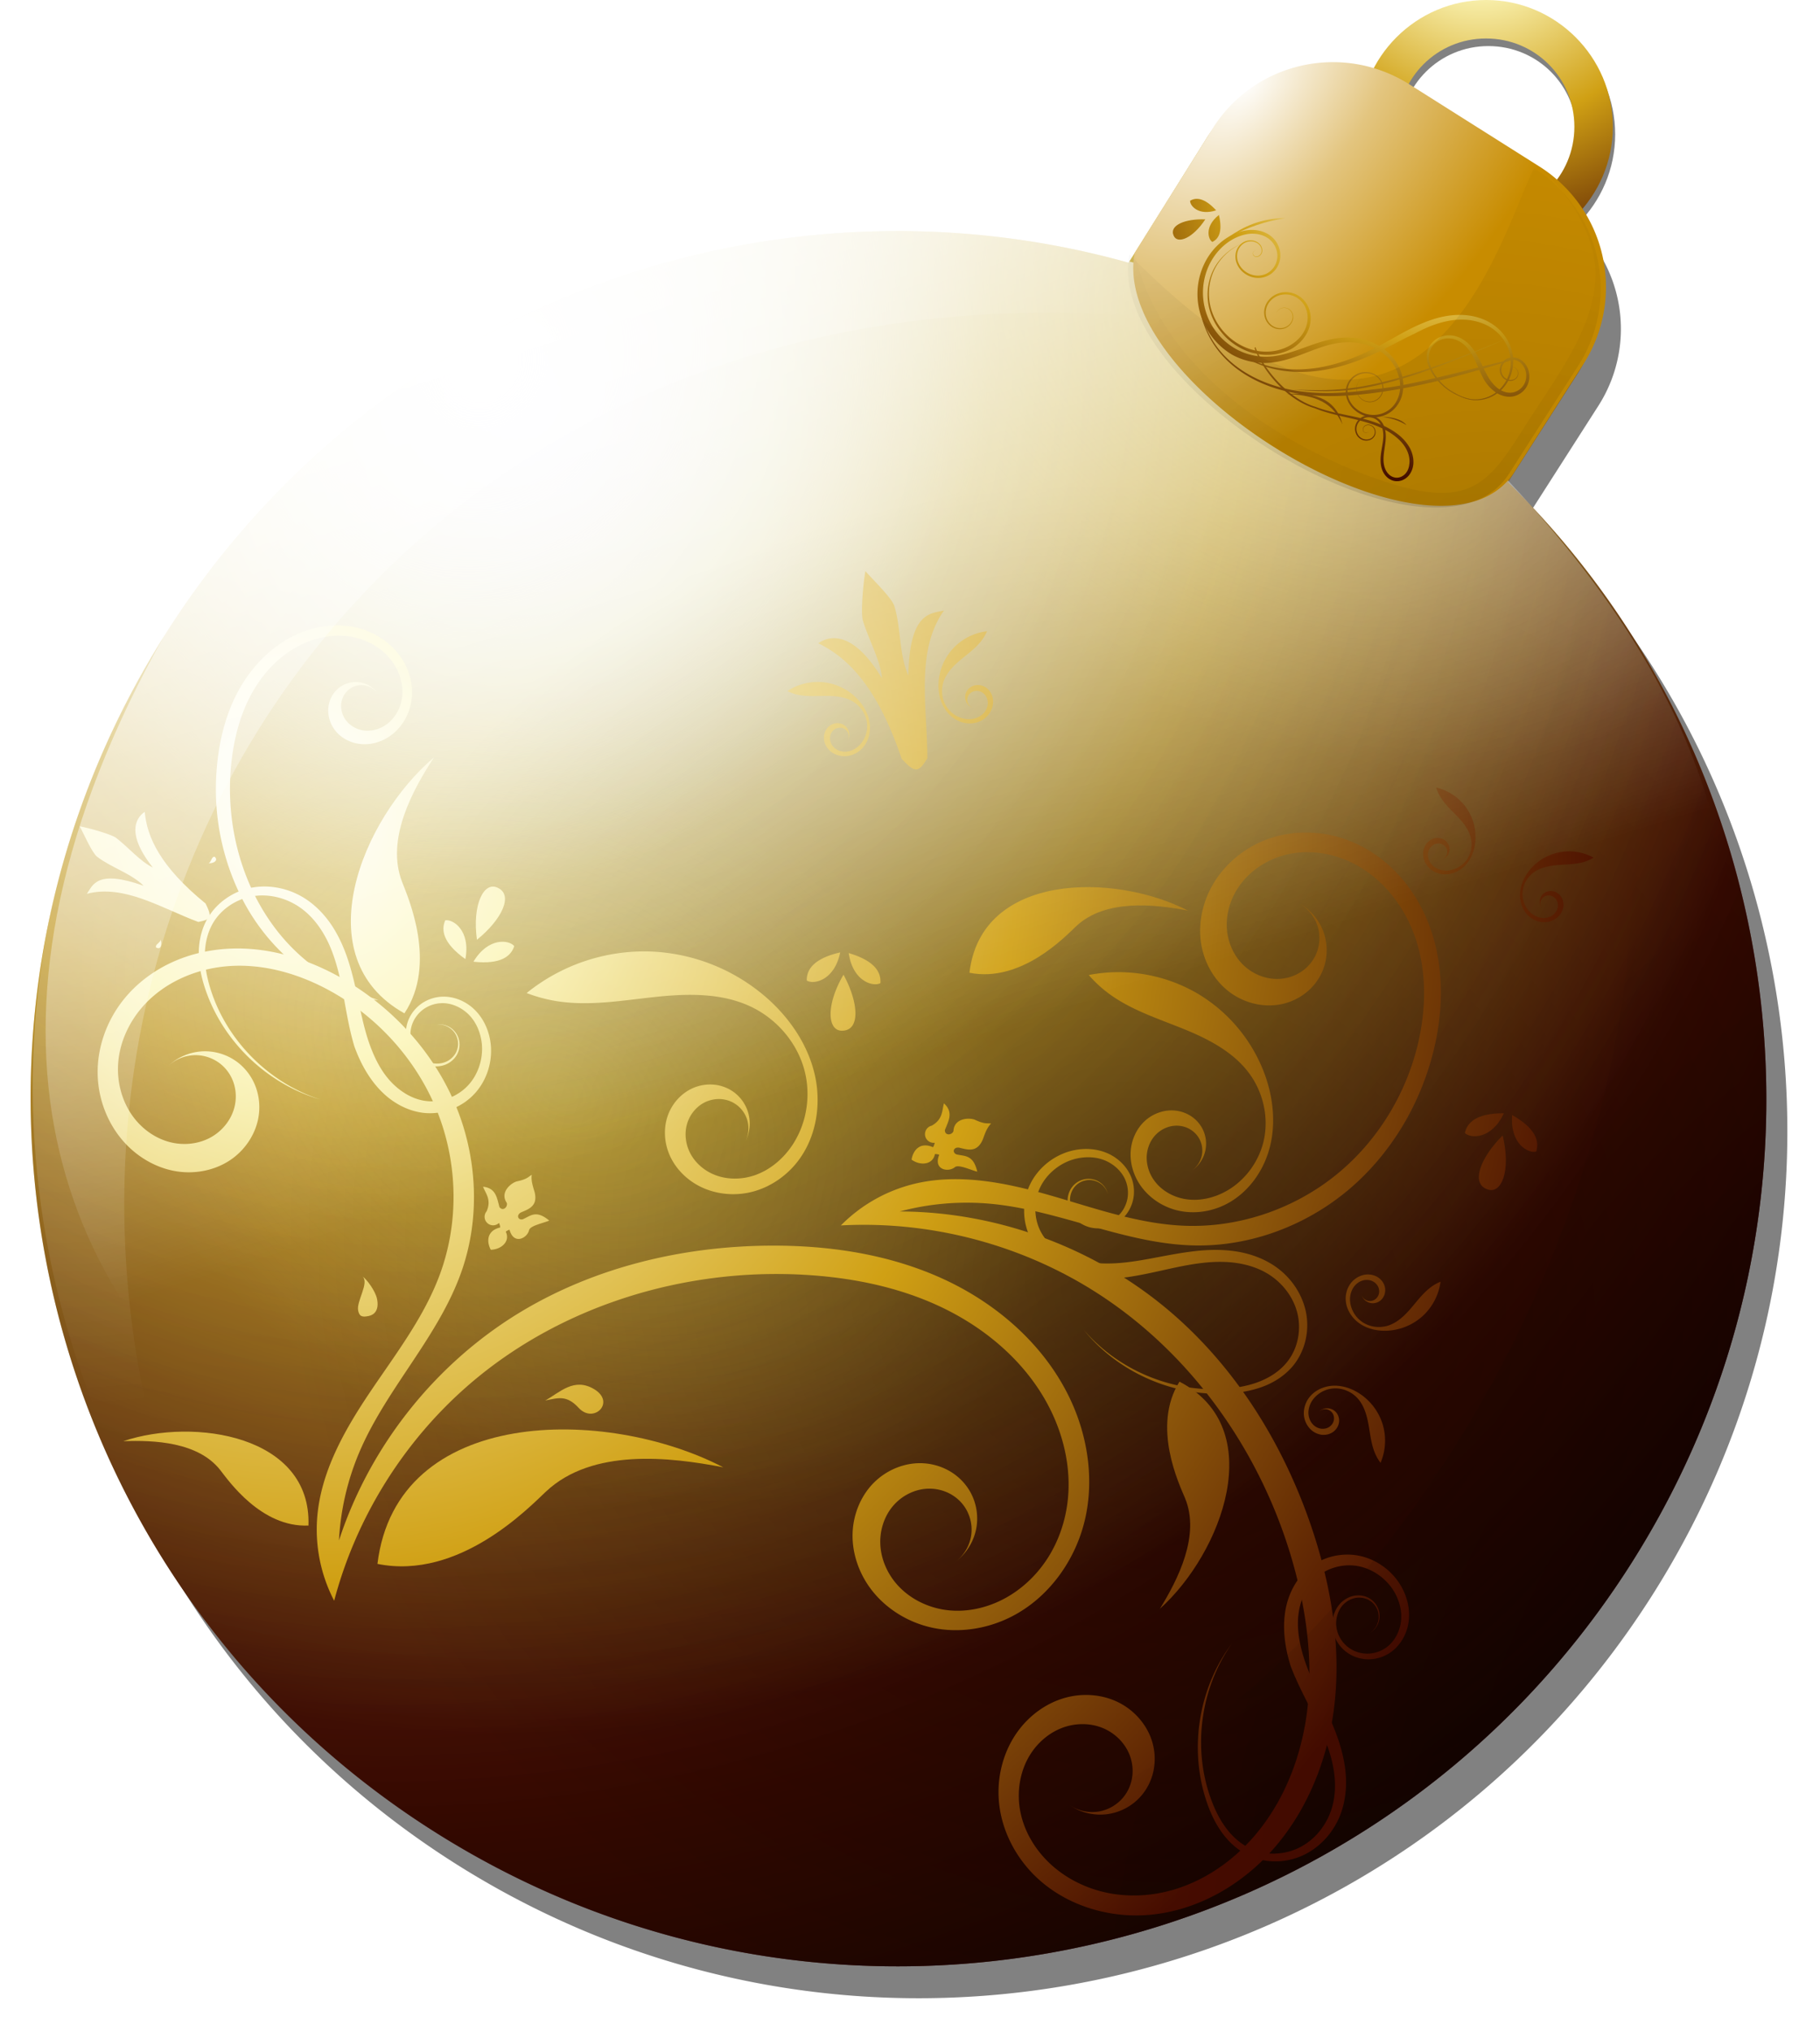 <svg xmlns="http://www.w3.org/2000/svg" xmlns:xlink="http://www.w3.org/1999/xlink" viewBox="0 0 180.35 201.25"><defs><radialGradient id="k" xlink:href="#c" gradientUnits="userSpaceOnUse" cy="173.26" cx="828.95" gradientTransform="matrix(-.214 .362 -.525 -.311 539.14 -129.32)" r="85.997"/><radialGradient id="z" gradientUnits="userSpaceOnUse" cy="149.02" cx="278.15" gradientTransform="matrix(1.243 -2.272 2.857 1.563 -473.4 553.62)" r="23.421"><stop offset="0" stop-opacity=".214"/><stop offset=".494" stop-opacity=".089"/><stop offset="1" stop-opacity="0"/></radialGradient><radialGradient id="o" xlink:href="#a" gradientUnits="userSpaceOnUse" cy="74.675" cx="1074.6" gradientTransform="matrix(.334 1.677 -1.551 .309 825.02 -1649.8)" r="83.284"/><radialGradient id="x" xlink:href="#a" gradientUnits="userSpaceOnUse" cy="280.14" cx="1084.6" gradientTransform="matrix(1.034 -.97 1.286 1.371 -386.01 936.54)" r="22.782"/><radialGradient id="B" gradientUnits="userSpaceOnUse" cy="140.53" cx="279.47" gradientTransform="matrix(1.248 -1.998 1.946 1.216 -333.02 520.14)" r="23.421"><stop offset="0" stop-opacity=".214"/><stop offset=".5" stop-opacity=".089"/><stop offset="1" stop-opacity="0"/></radialGradient><radialGradient id="j" gradientUnits="userSpaceOnUse" cy="272.1" cx="89.06" gradientTransform="matrix(-1.834 1.503 -1.57 -1.916 765.37 496.13)" r="85.986"><stop offset="0" stop-opacity="0"/><stop offset=".692" stop-opacity=".169"/><stop offset="1"/></radialGradient><radialGradient id="v" xlink:href="#b" gradientUnits="userSpaceOnUse" cy="186.79" cx="1381.6" gradientTransform="matrix(-1.35 1.736 -.97 -.754 2313.7 -2167.8)" r="23.437"/><radialGradient id="g" xlink:href="#a" gradientUnits="userSpaceOnUse" cy="166.52" cx="854.87" gradientTransform="matrix(-.46 1.461 -1.409 -.444 824.59 -1052.8)" r="85.997"/><radialGradient id="e" xlink:href="#a" gradientUnits="userSpaceOnUse" cy="227.7" cx="961.48" gradientTransform="matrix(-2.146 1.947 -2.058 -2.268 2822.1 -1282)" r="12.558"/><radialGradient id="s" gradientUnits="userSpaceOnUse" cy="146.36" cx="163.12" gradientTransform="matrix(-.021 1.82 -1.646 -.019 393.12 -193.14)" r="65.969"><stop offset="0" stop-color="#fff" stop-opacity=".653"/><stop offset="1" stop-color="#fff" stop-opacity="0"/></radialGradient><radialGradient id="q" gradientUnits="userSpaceOnUse" cy="279.29" cx="292.71" gradientTransform="matrix(.669 -1.692 1.098 .434 -167.29 637.59)" r="68.607"><stop offset="0"/><stop offset="1" stop-opacity="0"/></radialGradient><radialGradient id="i" xlink:href="#a" gradientUnits="userSpaceOnUse" cy="166.52" cx="854.87" gradientTransform="matrix(-.46 1.461 -1.409 -.444 824.59 -1052.8)" r="85.997"/><radialGradient id="n" gradientUnits="userSpaceOnUse" cy="115.27" cx="255.4" gradientTransform="matrix(.35 -.843 .933 .388 61.068 379.96)" r="85.986"><stop offset="0" stop-opacity=".383"/><stop offset="1" stop-opacity="0"/></radialGradient><radialGradient id="m" gradientUnits="userSpaceOnUse" cy="248.3" cx="148.54" gradientTransform="matrix(-.861 1.478 -1.367 -.796 659.1 95.72)" r="85.986"><stop offset="0" stop-color="#fff"/><stop offset=".364" stop-color="#eef" stop-opacity=".153"/><stop offset="1" stop-color="#eef" stop-opacity="0"/></radialGradient><radialGradient id="l" xlink:href="#c" gradientUnits="userSpaceOnUse" cy="212.94" cx="1064.3" gradientTransform="matrix(-.214 .362 -.525 -.311 539.14 -129.32)" r="85.997"/><filter id="f" color-interpolation-filters="sRGB"><feGaussianBlur stdDeviation="1.349"/></filter><filter id="y" color-interpolation-filters="sRGB"><feGaussianBlur stdDeviation=".201"/></filter><filter id="A" color-interpolation-filters="sRGB"><feGaussianBlur stdDeviation=".201"/></filter><filter id="w" height="1" width="1" y="0" x="0" color-interpolation-filters="sRGB"><feTurbulence baseFrequency="1" result="result0" numOctaves="3" type="fractalNoise"/><feColorMatrix type="saturate" values="0" result="result4"/><feComposite in2="result4" k3=".5" k2=".5" k1="1.25" result="result2" in="SourceGraphic" operator="arithmetic"/><feBlend in="result2" result="result5" in2="SourceGraphic"/><feComposite operator="in" result="result3" in2="SourceGraphic" in="result5"/></filter><filter id="t" height="1" width="1" y="0" x="0" color-interpolation-filters="sRGB"><feTurbulence baseFrequency="1" result="result0" numOctaves="3" type="fractalNoise"/><feColorMatrix type="saturate" values="0" result="result4"/><feComposite in2="result4" k3=".5" k2=".5" k1="1.25" result="result2" in="SourceGraphic" operator="arithmetic"/><feBlend in="result2" result="result5" in2="SourceGraphic"/><feComposite operator="in" result="result3" in2="SourceGraphic" in="result5"/></filter><filter id="h" height="1" width="1" y="0" x="0" color-interpolation-filters="sRGB"><feTurbulence baseFrequency="1" result="result0" numOctaves="3" type="fractalNoise"/><feColorMatrix type="saturate" values="0" result="result4"/><feComposite in2="result4" k3=".5" k2=".5" k1="1.25" result="result2" in="SourceGraphic" operator="arithmetic"/><feBlend in="result2" result="result5" in2="SourceGraphic"/><feComposite operator="in" result="result3" in2="SourceGraphic" in="result5"/></filter><filter id="d" color-interpolation-filters="sRGB"><feGaussianBlur stdDeviation=".188"/></filter><filter id="p" color-interpolation-filters="sRGB"><feGaussianBlur stdDeviation="1.099"/></filter><filter id="r" color-interpolation-filters="sRGB"><feGaussianBlur stdDeviation="1.358"/></filter><linearGradient id="u" y2="192.72" gradientUnits="userSpaceOnUse" x2="209.55" gradientTransform="translate(.828 1.195)" y1="93.222" x1="178.55"><stop offset="0" stop-color="#fff"/><stop offset="1" stop-color="#fff" stop-opacity="0"/></linearGradient><linearGradient id="c"><stop offset="0" stop-color="#fcfc80" stop-opacity=".379"/><stop offset="1" stop-color="#fcfc80" stop-opacity="0"/></linearGradient><linearGradient id="b"><stop offset="0" stop-color="#fff"/><stop offset=".413" stop-color="#e3c57f"/><stop offset="1" stop-color="#c88c00"/></linearGradient><linearGradient id="a"><stop offset="0" stop-color="#fff"/><stop offset=".183" stop-color="#fbf5b7"/><stop offset=".545" stop-color="#d0a014"/><stop offset="1" stop-color="#480c00"/></linearGradient></defs><path style="block-progression:tb;text-indent:0;text-transform:none" d="M291.45 82.417c-6.913 0-12.562 5.65-12.562 12.562 0 6.913 5.65 12.563 12.562 12.563 6.913 0 12.562-5.65 12.562-12.563s-5.65-12.562-12.562-12.562zm0 3.813c4.86 0 8.75 3.89 8.75 8.75s-3.89 8.75-8.75 8.75-8.75-3.891-8.75-8.75 3.89-8.75 8.75-8.75z" opacity=".7" filter="url(#d)" color="#000" transform="translate(-143.96 -81.664)"/><path style="block-progression:tb;text-indent:0;text-transform:none" d="M291.22 81.664c-6.913 0-12.562 5.65-12.562 12.562 0 6.913 5.65 12.563 12.562 12.563 6.913 0 12.562-5.65 12.562-12.563s-5.65-12.562-12.562-12.562zm0 3.813c4.86 0 8.75 3.89 8.75 8.75s-3.89 8.75-8.75 8.75-8.75-3.891-8.75-8.75 3.89-8.75 8.75-8.75z" color="#000" fill="url(#e)" transform="translate(-143.96 -81.664)"/><path d="M302.38 121.83a14.13 14.13 0 00-4.403-19.53l-12.864-8.131c-6.626-4.188-15.368-2.24-19.53 4.403l-7.7 12.289c-35.466-9.927-74.75 4.064-95.494 36.884-25.372 40.143-13.4 93.253 26.744 118.63 40.143 25.372 93.253 13.399 118.63-26.744 22.009-34.821 15.917-79.4-12.288-107.01z" opacity=".7" filter="url(#f)" transform="translate(-143.96 -81.664)"/><path d="M300.3 118.67a14.13 14.13 0 00-4.403-19.53l-12.865-8.131c-6.626-4.188-15.368-2.24-19.53 4.403l-7.7 12.289c-35.466-9.926-74.75 4.064-95.494 36.884-25.372 40.143-13.4 93.253 26.744 118.63 40.143 25.372 93.253 13.399 118.63-26.744 22.008-34.821 15.917-79.4-12.288-107.01z" fill="url(#g)" transform="translate(-143.96 -81.664)"/><path d="M300.3 118.67a14.13 14.13 0 00-4.403-19.53l-12.865-8.131c-6.626-4.188-15.368-2.24-19.53 4.403l-7.7 12.289c-35.466-9.926-74.75 4.064-95.494 36.884-25.372 40.143-13.4 93.253 26.744 118.63 40.143 25.372 93.253 13.399 118.63-26.744 22.008-34.821 15.917-79.4-12.288-107.01z" opacity=".28" filter="url(#h)" fill="url(#i)" transform="translate(-143.96 -81.664)"/><path d="M300.3 118.67a14.13 14.13 0 00-4.403-19.53l-12.865-8.131c-6.626-4.188-15.368-2.24-19.53 4.403l-7.7 12.289c-35.466-9.926-74.75 4.064-95.494 36.884-25.372 40.143-13.398 93.253 26.744 118.63 40.143 25.372 93.253 13.399 118.63-26.744 22.008-34.821 15.917-79.4-12.288-107.01z" fill="url(#j)" transform="translate(-143.96 -81.664)"/><path d="M300.3 118.67a14.13 14.13 0 00-4.403-19.53l-12.865-8.131c-6.626-4.188-15.368-2.24-19.53 4.403l-7.7 12.289c-35.466-9.926-74.75 4.065-95.494 36.884-25.372 40.143-13.4 93.253 26.744 118.63 40.143 25.372 93.253 13.399 118.63-26.744 22.008-34.821 15.917-79.399-12.288-107.01z" opacity=".749" fill="url(#k)" transform="translate(-143.96 -81.664)"/><path d="M300.3 118.67a14.13 14.13 0 00-4.403-19.53l-12.865-8.131c-6.626-4.188-15.368-2.24-19.53 4.403l-7.7 12.289c-35.466-9.926-74.75 4.064-95.494 36.884-25.372 40.143-13.4 93.253 26.744 118.63 40.143 25.372 93.253 13.399 118.63-26.744 22.008-34.821 15.917-79.4-12.288-107.01z" opacity=".601" fill="url(#l)" transform="translate(-143.96 -81.664)"/><path d="M300.3 118.67a14.13 14.13 0 00-4.403-19.53l-12.864-8.131c-6.626-4.188-15.368-2.24-19.53 4.403l-7.7 12.289c-35.466-9.926-74.75 4.064-95.494 36.884-25.373 40.143-13.4 93.253 26.744 118.63 40.143 25.372 93.253 13.399 118.63-26.744 22.008-34.821 15.917-79.4-12.288-107.01z" fill="url(#m)" transform="translate(-143.96 -81.664)"/><path d="M300.3 118.67a14.13 14.13 0 00-4.403-19.53l-12.865-8.131c-6.626-4.188-15.368-2.24-19.53 4.403l-7.7 12.289c-35.466-9.926-74.75 4.064-95.494 36.884-25.372 40.143-13.4 93.253 26.744 118.63 40.143 25.372 93.253 13.399 118.63-26.744 22.008-34.821 15.917-79.4-12.288-107.01z" fill="url(#n)" transform="translate(-143.96 -81.664)"/><g transform="translate(-1039.07 -96.042)" fill="url(#o)"><path d="M1093.1 234.83c1.3-.256 2.12-.563 3.314.733 1.485 1.614 3.695-.551 1.54-1.851-2.005-1.21-3.413.329-4.854 1.118zM1085.185 191.088c-2.248-1.6-2.41-2.902-1.993-3.845.758-.137 2.532 1.002 1.993 3.845zM1086.331 189.173c2.448-1.978 3.653-4.427 2.056-5.156-1.342-.666-2.541 1.606-2.056 5.156zM1085.984 191.347c2.743.299 3.73-.566 4.045-1.547-.476-.606-2.558-.935-4.045 1.547z"/><path d="M1087.25 235.68c4.408-2.626 8.62-5.851 13.617-7.017 4.655-1.086 9.693-.218 13.835 2.167 3.409 1.964 6.296 5.047 7.401 8.822.552 1.888.646 3.92.183 5.83-.463 1.912-1.493 3.696-2.976 4.988-.97.845-2.141 1.482-3.408 1.704-1.266.223-2.628.01-3.699-.703-.729-.484-1.312-1.196-1.602-2.021-.29-.826-.278-1.762.076-2.562.353-.8 1.053-1.45 1.89-1.703.42-.126.868-.155 1.299-.077s.842.262 1.183.536c.525.422.872 1.058.943 1.728a2.594 2.594 0 01-.56 1.886 3.466 3.466 0 00.763-2.325 3.466 3.466 0 00-.98-2.241 3.544 3.544 0 00-1.515-.905 3.75 3.75 0 00-1.764-.082c-1.167.224-2.2 1.01-2.781 2.047-.58 1.037-.714 2.303-.422 3.455.292 1.152.996 2.185 1.923 2.929 1.292 1.036 3 1.504 4.65 1.38 1.651-.123 3.238-.817 4.522-1.862 2.181-1.775 3.465-4.527 3.7-7.33.236-2.801-.522-5.636-1.879-8.099-1.562-2.836-3.914-5.221-6.691-6.887s-5.97-2.615-9.202-2.815c-4.645-.286-9.321.972-13.391 3.23a29.013 29.013 0 00-9.311 8.212 62.386 62.386 0 004.196-2.286"/><path d="M1085.5 233.3c9.037-7.842 21.317-11.608 33.263-10.927 4.583.261 9.172 1.158 13.337 3.088 4.165 1.93 7.896 4.938 10.28 8.861 1.952 3.213 2.962 7.062 2.449 10.786-.257 1.862-.89 3.677-1.893 5.268-1.002 1.59-2.375 2.952-4 3.899-1.772 1.033-3.861 1.56-5.902 1.343-2.04-.218-4.015-1.212-5.295-2.816-.836-1.05-1.368-2.352-1.434-3.693-.067-1.34.345-2.71 1.193-3.751s2.135-1.728 3.476-1.786a4.37 4.37 0 011.961.367c.613.273 1.16.695 1.572 1.225.651.836.95 1.938.808 2.988s-.72 2.034-1.57 2.668a5.422 5.422 0 002.054-3.244 5.424 5.424 0 00-.64-3.787 5.545 5.545 0 00-1.93-1.928 5.874 5.874 0 00-2.608-.806c-1.834-.122-3.688.636-4.98 1.944-1.29 1.307-2.02 3.13-2.083 4.966s.522 3.674 1.556 5.193c1.48 2.174 3.866 3.682 6.442 4.21 2.576.527 5.317.097 7.668-1.08 3.727-1.866 6.396-5.564 7.35-9.621s.27-8.414-1.547-12.164c-2.553-5.27-7.248-9.331-12.578-11.756-5.33-2.426-11.264-3.305-17.12-3.263-8.622.061-17.315 2.13-24.695 6.59-8.42 5.088-14.92 13.272-17.974 22.624a25.772 25.772 0 012.02-8.746c2.715-6.382 7.944-11.523 10.185-18.087 1.776-5.2 1.495-11.034-.577-16.123-2.071-5.09-5.884-9.415-10.562-12.295-3.503-2.158-7.57-3.538-11.683-3.402-2.056.069-4.106.518-5.973 1.381-1.868.864-3.55 2.145-4.821 3.762-1.63 2.073-2.562 4.704-2.501 7.34.06 2.636 1.134 5.253 3.01 7.104 1.317 1.298 3.024 2.216 4.851 2.496 1.827.279 3.766-.102 5.297-1.137s2.62-2.734 2.825-4.57a5.83 5.83 0 00-.343-2.725 5.494 5.494 0 00-1.59-2.236 5.365 5.365 0 00-3.59-1.234 5.365 5.365 0 00-3.497 1.48 4.003 4.003 0 012.84-1.099 4.003 4.003 0 012.778 1.244 4.09 4.09 0 01.97 1.766c.17.656.179 1.353.034 2.016-.292 1.326-1.21 2.485-2.402 3.134-1.191.65-2.632.8-3.95.478-1.319-.322-2.51-1.1-3.394-2.13-1.336-1.557-1.957-3.675-1.806-5.721s1.048-4.009 2.396-5.557c2.228-2.559 5.63-3.945 9.02-4.08s6.76.9 9.722 2.557c4.735 2.65 8.545 6.945 10.527 11.997 1.982 5.051 2.102 10.825.248 15.925-1.564 4.3-4.415 7.984-6.968 11.781-2.553 3.797-4.902 7.954-5.231 12.518a15.32 15.32 0 001.689 8.142c2.175-8.24 6.88-15.792 13.316-21.377"/><path d="M1133.9 250.59c-.327.614-1.753 1.815-2.686 2.096-1.39.42-2.068-.136-2.286-.83-.29-.927-.134-1.23.557-1.445 1.159-.36 3.69 1.171 4.415.179z" clip-rule="evenodd" fill-rule="evenodd"/><path d="M1093.2 243.83c4.582-4.276 12.225-3.412 17.541-2.378-11.593-6.03-32.368-6.09-34.268 9.57 8.116 1.648 15.056-5.633 16.726-7.192z" fill-rule="evenodd"/><path d="M1053.04 228.576c2.419-2.115 4.071-4.945 5.88-7.6 1.81-2.657 3.93-5.274 6.854-6.605 2.531-1.151 5.557-1.201 8.092-.058 2.534 1.143 4.517 3.48 5.153 6.187.337 1.431.302 2.967-.222 4.34-.523 1.375-1.557 2.572-2.897 3.178-.887.402-1.9.538-2.853.337-.953-.2-1.838-.747-2.406-1.538-.568-.79-.803-1.824-.587-2.773.109-.475.326-.925.635-1.302.31-.376.71-.677 1.16-.863a2.934 2.934 0 012.228.004c.703.295 1.28.878 1.567 1.584a3.896 3.896 0 00-1.872-2.04 3.896 3.896 0 00-2.758-.259 3.985 3.985 0 00-1.695.984 4.225 4.225 0 00-1.041 1.664c-.424 1.25-.241 2.678.426 3.817.668 1.14 1.796 1.986 3.058 2.375 1.261.389 2.645.33 3.895-.095 1.799-.614 3.31-1.986 4.165-3.684.855-1.697 1.062-3.697.653-5.553-.641-2.906-2.763-5.374-5.397-6.757-2.635-1.382-5.732-1.743-8.682-1.356a18.585 18.585 0 00-11.315 5.964 18.586 18.586 0 00-4.694 11.899 14.753 14.753 0 002.653-1.85"/><path d="M1074.985 222.534c.452.291 1.286 1.469 1.442 2.206.234 1.099-.238 1.586-.787 1.709-.734.164-.957.023-1.078-.523-.202-.917 1.14-2.769.423-3.392z" clip-rule="evenodd" fill-rule="evenodd"/><path d="M1077.2 213.35c-1.457-1.86-4.354-1.983-6.394-1.907 4.669-1.57 12.41-.383 12.204 5.56-3.118.14-5.279-2.975-5.81-3.653z" fill-rule="evenodd"/><path d="M1076.564 195.147c-4.006-1.324-7.578-3.656-10.144-7.006-3.601-4.703-5.091-10.885-4.394-16.768.268-2.257.85-4.497 1.93-6.497s2.679-3.753 4.69-4.813c1.646-.867 3.579-1.25 5.403-.884a6.59 6.59 0 012.546 1.095 5.832 5.832 0 011.806 2.094c.457.908.655 1.956.485 2.958-.17 1.001-.72 1.947-1.551 2.531a3.221 3.221 0 01-1.868.597 2.747 2.747 0 01-1.818-.703 2.397 2.397 0 01-.778-1.771c.006-.333.088-.664.241-.958.154-.295.379-.553.653-.74.433-.297.986-.41 1.501-.309.515.102.984.417 1.271.856a2.685 2.685 0 00-1.541-1.113 2.684 2.684 0 00-1.89.202c-.406.207-.755.52-1.012.895-.256.376-.42.814-.477 1.265-.116.902.203 1.842.81 2.52.607.677 1.486 1.092 2.391 1.179.906.087 1.832-.147 2.614-.612 1.119-.665 1.936-1.799 2.274-3.056.34-1.257.21-2.625-.301-3.822-.81-1.898-2.556-3.33-4.532-3.923s-4.15-.388-6.058.397c-2.682 1.102-4.83 3.3-6.19 5.86-1.36 2.56-1.974 5.466-2.13 8.361a23.931 23.931 0 002.683 12.344c2.26 4.315 6.107 7.775 10.636 9.566l2.75.255M1122.332 190.424c-2.69.616-3.34 1.756-3.316 2.786.648.418 2.723.047 3.316-2.786zM1122.656 192.632c1.501 2.767 1.675 5.49-.08 5.55-1.495.102-1.73-2.457.08-5.55zM1123.169 190.491c2.648.777 3.227 1.954 3.142 2.98-.672.378-2.72-.117-3.142-2.98z"/><path d="M1135.4 197.294c.217.278.358.63.392.981.028.353-.034.724-.192 1.04a1.926 1.926 0 01-.716.777 1.926 1.926 0 01-1.02.276 2.063 2.063 0 01-1.049-.324c-.314-.2-.58-.498-.759-.836-.364-.665-.353-1.568-.032-2.295a3.018 3.018 0 011.042-1.245c.45-.31.997-.495 1.545-.529a3.162 3.162 0 011.607.332c.493.248.926.634 1.233 1.096.558.818.699 1.944.45 2.94-.248 1.006-.917 1.924-1.77 2.578-1.21.92-2.862 1.31-4.331.978-1.466-.322-2.807-1.38-3.408-2.74-.542-1.177-.544-2.609-.19-3.925.358-1.323 1.109-2.554 2.006-3.681 1.551-1.943 3.604-3.557 5.426-5.518.913-.978 1.764-2.056 2.428-3.273.666-1.218 1.118-2.587 1.2-4.02.107-1.897-.506-3.833-1.78-5.285-1.283-1.455-3.214-2.308-5.18-2.184-1.202.09-2.334.52-3.304 1.15-.968.626-1.789 1.416-2.5 2.26-3.564 4.212-4.883 10.181-3.425 15.504-1.298-5.367.222-11.212 3.804-15.184.717-.795 1.522-1.526 2.443-2.08.921-.552 1.966-.917 3.03-.957 1.729-.064 3.418.766 4.49 2.058 1.075 1.294 1.547 3.025 1.406 4.663-.106 1.247-.556 2.448-1.187 3.531-.633 1.083-1.457 2.052-2.351 2.957-1.702 1.718-3.695 3.214-5.406 5.124-.085.107-.168.215-.251.324-.955 1.254-1.75 2.683-2.143 4.253-.395 1.576-.315 3.297.39 4.774.83 1.706 2.475 2.917 4.278 3.26 1.802.34 3.698-.176 5.082-1.296.976-.789 1.707-1.882 1.974-3.085.267-1.201.046-2.508-.65-3.48a3.852 3.852 0 00-1.506-1.255 3.706 3.706 0 00-1.897-.327 3.566 3.566 0 00-1.764.67 3.427 3.427 0 00-1.137 1.457c-.34.842-.307 1.843.127 2.582.217.373.524.692.883.903.358.21.774.323 1.173.313a2.041 2.041 0 001.824-1.199c.152-.339.205-.727.154-1.086a1.916 1.916 0 00-.439-.977z" fill-rule="evenodd"/><path d="M1146.83 223.584c10.24 6.19 17.597 16.718 20.62 28.295 1.159 4.442 1.715 9.084 1.159 13.641-.557 4.557-2.272 9.032-5.273 12.506-2.458 2.845-5.81 4.99-9.512 5.645-1.851.328-3.773.282-5.594-.183-1.822-.465-3.54-1.352-4.94-2.607-1.527-1.37-2.672-3.196-3.091-5.205-.42-2.008-.081-4.193 1.052-5.903.742-1.12 1.818-2.025 3.073-2.5 1.255-.476 2.686-.505 3.937-.018 1.25.487 2.3 1.501 2.768 2.76a4.37 4.37 0 01.253 1.978 4.13 4.13 0 01-.683 1.873 4.045 4.045 0 01-2.595 1.687 4.045 4.045 0 01-3.021-.674 5.422 5.422 0 003.718.958 5.422 5.422 0 003.407-1.773 5.546 5.546 0 001.242-2.429 5.875 5.875 0 00-.035-2.73c-.447-1.782-1.738-3.314-3.38-4.141-1.64-.827-3.599-.961-5.366-.457-1.767.505-3.336 1.626-4.463 3.077-1.614 2.076-2.316 4.81-2.026 7.423.289 2.614 1.54 5.09 3.383 6.966 2.921 2.973 7.26 4.377 11.415 4.038 4.153-.34 8.089-2.328 11.1-5.21 4.23-4.049 6.652-9.765 7.322-15.582s-.316-11.735-2.155-17.295c-2.709-8.186-7.348-15.823-13.86-21.475-7.43-6.448-17.215-10.12-27.054-10.152a25.772 25.772 0 018.944-.766c6.907.624 13.406 4.02 20.341 4.135 5.494.092 10.96-1.968 15.165-5.503 4.206-3.535 7.151-8.493 8.455-13.83.977-3.997 1.04-8.291-.353-12.162-.697-1.936-1.755-3.749-3.15-5.26s-3.132-2.719-5.062-3.432c-2.473-.915-5.263-.993-7.753-.125s-4.65 2.693-5.835 5.049c-.83 1.65-1.18 3.558-.884 5.382s1.253 3.552 2.71 4.691c1.455 1.14 3.406 1.654 5.217 1.284a5.833 5.833 0 002.487-1.164 5.494 5.494 0 001.64-2.199c.485-1.2.51-2.579.07-3.796s-1.342-2.261-2.482-2.873a4.003 4.003 0 011.918 2.364c.294 1 .172 2.114-.33 3.026a4.09 4.09 0 01-1.382 1.466 4.34 4.34 0 01-1.91.652c-1.35.13-2.735-.388-3.72-1.322-.984-.934-1.57-2.26-1.668-3.613s.274-2.726.983-3.884c1.072-1.75 2.896-2.992 4.89-3.477s4.137-.235 6.024.572c3.12 1.335 5.485 4.146 6.656 7.33s1.22 6.71.553 10.038c-1.067 5.32-3.983 10.266-8.181 13.704-4.198 3.438-9.656 5.327-15.079 5.13-4.572-.168-8.954-1.748-13.351-3.01-4.398-1.263-9.076-2.222-13.52-1.133a15.32 15.32 0 00-7.229 4.11c8.509-.462 17.142 1.694 24.435 6.102"/><path d="M1145.87 275.267c-.695-.021-2.403-.768-3.069-1.48-.991-1.06-.794-1.913-.268-2.416.702-.672 1.043-.665 1.541-.14.836.878.586 3.825 1.797 4.036z" clip-rule="evenodd" fill-rule="evenodd"/><path d="M1156.5 244.51c1.523 3.677-.692 8.03-2.491 10.961 6.167-5.552 10.828-17.893 1.938-22.509-2.787 4.46 0 10.208.553 11.548z" fill-rule="evenodd"/><path d="M1177.46 208.688c.666-4.165 2.398-8.064 5.294-11.132 4.066-4.307 9.93-6.767 15.848-7.019 2.271-.096 4.576.12 6.723.866 2.146.746 4.132 2.044 5.5 3.86 1.12 1.487 1.806 3.333 1.736 5.193a6.59 6.59 0 01-.673 2.688 5.832 5.832 0 01-1.778 2.117c-.823.596-1.826.959-2.842.952-1.016-.007-2.038-.4-2.747-1.127a3.22 3.22 0 01-.888-1.748 2.747 2.747 0 01.403-1.907 2.397 2.397 0 011.625-1.05c.328-.048.668-.02.984.084.315.104.605.285.835.526.361.38.562.908.544 1.432a2.002 2.002 0 01-.642 1.392 2.684 2.684 0 00.853-1.7 2.684 2.684 0 00-.502-1.833 2.745 2.745 0 00-1.045-.855 2.908 2.908 0 00-1.325-.27c-.91.03-1.785.495-2.357 1.203-.572.707-.842 1.641-.783 2.549.06.908.438 1.784 1.022 2.482.836.998 2.086 1.623 3.38 1.757 1.296.133 2.625-.214 3.725-.91 1.744-1.102 2.878-3.055 3.148-5.1s-.28-4.158-1.36-5.916c-1.517-2.47-4.03-4.24-6.774-5.173-2.745-.933-5.712-1.075-8.594-.766a23.93 23.93 0 00-11.756 4.622c-3.898 2.92-6.698 7.272-7.742 12.029l.188 2.754M1091.7 223.28a25.77 25.77 0 017.974-4.121c6.623-2.06 13.926-1.402 20.38-3.942 5.113-2.011 9.378-6.002 11.917-10.875 2.538-4.872 3.369-10.579 2.537-16.009-.623-4.067-2.203-8.06-4.969-11.107-1.383-1.523-3.052-2.795-4.919-3.66-1.866-.864-3.932-1.317-5.988-1.24-2.635.099-5.244 1.092-7.214 2.844-1.97 1.752-3.27 4.264-3.467 6.893-.137 1.844.268 3.74 1.238 5.313s2.514 2.805 4.294 3.302c1.78.497 3.78.229 5.313-.805a5.833 5.833 0 001.854-2.025c.444-.81.683-1.734.677-2.658a5.369 5.369 0 00-1.383-3.536 5.364 5.364 0 00-3.392-1.708 4.003 4.003 0 012.675 1.453c.653.811.967 1.888.85 2.923a4.092 4.092 0 01-.718 1.882 4.34 4.34 0 01-1.516 1.331c-1.199.636-2.677.686-3.943.198-1.267-.487-2.313-1.49-2.921-2.702-.608-1.214-.787-2.625-.573-3.965.322-2.027 1.535-3.871 3.193-5.08 1.658-1.209 3.734-1.796 5.786-1.77 3.393.042 6.651 1.738 8.95 4.235 2.297 2.497 3.688 5.736 4.341 9.066 1.044 5.325.236 11.01-2.332 15.79-2.568 4.78-6.891 8.608-11.979 10.495-4.29 1.59-8.943 1.803-13.49 2.314-4.547.51-9.236 1.41-12.928 4.113a15.32 15.32 0 00-5.113 6.557"/><path d="M1094.383 195.277c3.178.475 6.405-.097 9.6-.436 3.197-.34 6.563-.418 9.471.95 2.516 1.184 4.512 3.459 5.281 6.13.77 2.672.27 5.696-1.38 7.933-.874 1.183-2.067 2.15-3.453 2.64-1.387.49-2.969.478-4.298-.151-.88-.417-1.64-1.1-2.104-1.957-.463-.857-.62-1.885-.384-2.83.235-.945.87-1.792 1.735-2.242.432-.225.915-.35 1.402-.358.487-.008.976.103 1.41.325a2.934 2.934 0 011.438 1.701c.23.727.16 1.544-.193 2.22.445-.832.57-1.832.343-2.748a3.896 3.896 0 00-1.587-2.27 3.985 3.985 0 00-1.848-.654 4.225 4.225 0 00-1.941.282c-1.228.487-2.198 1.55-2.634 2.796-.437 1.246-.352 2.654.168 3.868.52 1.213 1.46 2.23 2.594 2.907 1.632.975 3.656 1.238 5.503.791 1.847-.447 3.506-1.583 4.656-3.096 1.8-2.37 2.309-5.584 1.657-8.487-.65-2.904-2.38-5.498-4.584-7.497a18.585 18.585 0 00-11.87-4.765 18.586 18.586 0 00-12.108 4.123c1.007.388 2.058.666 3.126.826"/><path d="M1113.193 208.095c.07.534-.288 1.931-.749 2.528-.686.889-1.363.844-1.812.505-.6-.452-.637-.714-.299-1.16.568-.747 2.85-.922 2.86-1.873z" clip-rule="evenodd" fill-rule="evenodd"/><path d="M1145.7 187.84c2.887-2.72 7.727-2.197 11.095-1.558-7.356-3.782-20.504-3.757-21.659 6.16 5.142 1.019 9.512-3.61 10.564-4.602z" fill-rule="evenodd"/><path d="M1135.055 191.592c-1.584-3.91-2.117-8.144-1.224-12.267 1.254-5.79 5.003-10.927 9.939-14.202 1.894-1.257 3.978-2.263 6.202-2.735 2.223-.471 4.594-.386 6.703.46 1.728.695 3.27 1.92 4.172 3.548a6.59 6.59 0 01.813 2.65 5.833 5.833 0 01-.428 2.732c-.396.935-1.067 1.764-1.94 2.284-.874.519-1.951.711-2.934.455a3.221 3.221 0 01-1.664-1.037 2.747 2.747 0 01-.641-1.841 2.397 2.397 0 01.847-1.74c.257-.21.563-.362.887-.436.324-.074.666-.069.986.019.506.138.951.486 1.207.944.256.458.318 1.02.17 1.523.184-.621.13-1.31-.149-1.895a2.684 2.684 0 00-1.377-1.31 2.745 2.745 0 00-1.337-.192 2.908 2.908 0 00-1.273.455c-.763.496-1.273 1.346-1.397 2.248-.123.901.128 1.84.649 2.586.52.747 1.297 1.301 2.157 1.596 1.232.423 2.625.312 3.802-.243 1.178-.556 2.137-1.54 2.719-2.704.923-1.845.884-4.103.057-5.994s-2.39-3.414-4.223-4.361c-2.575-1.331-5.641-1.547-8.473-.926-2.832.62-5.445 2.033-7.753 3.787a23.932 23.932 0 00-7.674 10.035c-1.826 4.515-1.974 9.688-.409 14.3l1.586 2.26"/><path d="M1078.9 183.4c-1.6-4.203 1.047-9.047 3.175-12.3-7.15 6.068-12.82 19.855-2.93 25.363 3.294-4.946.338-11.531-.245-13.063z" fill-rule="evenodd"/><path d="M1184.936 185.012c2.234-6.608 1.694-10.4.334-13.082.801.025 3.322.462 2.703 6.11.892-1.403 1.164-3.52 1.82-5.292.243-.654 2.114-2.735 2.937-3.47.047.924.442 3.419.172 4.158-.722 1.972-2.384 3.842-2.845 5.863 3.642-4.611 5.053-3.281 6.217-2.773-4.367 1.38-6.6 6.16-9.44 9.879-1.469.564-1.71.397-1.898-1.393z"/><path d="M1181.734 174.9c.431.767 1.096 1.369 1.706 2.003.61.633 1.192 1.348 1.384 2.206a2.72 2.72 0 01-.439 2.17 2.531 2.531 0 01-1.946 1.033 2.043 2.043 0 01-1.15-.303 1.563 1.563 0 01-.689-.954c-.057-.26-.037-.54.07-.783.108-.244.304-.45.547-.558a.957.957 0 01.776-.002c.121.056.23.14.313.243a.803.803 0 01.04.956.803.803 0 01-.512.33c.254-.043.491-.183.651-.386a1.066 1.066 0 00.056-1.233 1.156 1.156 0 00-.387-.373 1.284 1.284 0 00-1.047-.1c-.342.115-.632.37-.807.686a1.74 1.74 0 00-.193 1.048c.063.517.346.998.752 1.323.407.324.93.492 1.45.486.815-.008 1.595-.438 2.114-1.066.518-.628.788-1.437.85-2.25a5.086 5.086 0 00-.962-3.364 5.086 5.086 0 00-2.923-1.926c.085.283.201.557.346.815"/><path d="M1182.12 181.118c-.103.104-.465.262-.671.262-.308 0-.412-.153-.414-.307-.003-.206.048-.257.2-.26.258-.002.678.462.886.305z" clip-rule="evenodd" fill-rule="evenodd"/><path d="M1196.186 181.409c-.833.283-1.73.286-2.607.35-.877.066-1.787.209-2.503.72a2.72 2.72 0 00-1.123 1.908 2.531 2.531 0 00.76 2.068c.292.276.66.479 1.058.543.397.064.822-.017 1.15-.251.216-.155.387-.376.47-.63a1.092 1.092 0 00-.034-.78.957.957 0 00-.577-.52.866.866 0 00-.395-.027.803.803 0 00-.668.685.803.803 0 00.16.588 1.066 1.066 0 01-.226-.724 1.066 1.066 0 01.782-.955c.174-.048.36-.054.537-.018.354.07.667.31.845.624.179.314.225.697.144 1.05a1.74 1.74 0 01-.557.91 2.036 2.036 0 01-1.443.48 2.303 2.303 0 01-1.405-.606c-.6-.55-.894-1.39-.86-2.204.033-.814.372-1.597.868-2.243a5.086 5.086 0 012.964-1.862 5.086 5.086 0 013.461.519c-.252.154-.521.28-.801.375"/><path d="M1191.747 185.779c.007.147.171.505.325.644.228.205.408.16.512.047.14-.151.137-.223.024-.327-.19-.173-.812-.109-.861-.364z" clip-rule="evenodd" fill-rule="evenodd"/><path d="M1128.42 171.242c-2.402-7.133-5.344-10.037-8.264-11.45.705-.502 3.154-1.775 6.315 3.48-.152-1.789-1.303-3.784-1.896-5.735-.22-.719.027-3.729.253-4.898.644.763 2.614 2.646 2.865 3.458.669 2.165.464 4.857 1.39 6.893.113-6.34 2.194-6.12 3.525-6.444-2.847 4.04-1.641 9.603-1.648 14.651-.893 1.445-1.21 1.46-2.54.045zM1117.988 164.86c.92.231 1.885.156 2.834.147.95-.008 1.94.066 2.756.551a2.936 2.936 0 011.377 1.953 2.731 2.731 0 01-.633 2.292c-.291.323-.67.573-1.09.677a1.687 1.687 0 01-1.26-.168 1.374 1.374 0 01-.562-.635 1.178 1.178 0 01-.032-.843c.097-.27.308-.502.574-.609a.934.934 0 01.423-.065.866.866 0 01.779.677.866.866 0 01-.12.647 1.15 1.15 0 00.18-.798 1.15 1.15 0 00-.927-.958 1.248 1.248 0 00-.578.028c-.375.107-.69.392-.855.746-.164.354-.179.77-.06 1.141.117.372.364.698.678.93.452.332 1.04.468 1.595.39a2.485 2.485 0 001.457-.777c.597-.645.838-1.575.73-2.447-.108-.872-.542-1.684-1.132-2.335a5.488 5.488 0 00-3.353-1.74 5.488 5.488 0 00-3.676.864c.285.144.586.255.895.333"/><path d="M1123.149 169.167c.005.159-.14.56-.292.721-.228.242-.425.21-.548.097-.163-.15-.166-.228-.054-.35.188-.203.864-.189.894-.468z" clip-rule="evenodd" fill-rule="evenodd"/><g><path d="M1136.407 159.429c-.555.77-1.341 1.334-2.072 1.94-.73.605-1.442 1.3-1.752 2.197-.269.776-.2 1.667.207 2.38a2.731 2.731 0 001.961 1.344c.43.06.88.007 1.27-.185s.713-.53.854-.94c.094-.272.106-.573.02-.848a1.178 1.178 0 00-.518-.665 1.033 1.033 0 00-.832-.096.934.934 0 00-.365.223.866.866 0 00-.159 1.02.867.867 0 00.51.417 1.15 1.15 0 01-.652-.494 1.15 1.15 0 01.09-1.33c.122-.151.282-.272.46-.352.356-.159.78-.144 1.134.02.354.165.634.473.783.833.15.36.17.769.08 1.148a2.197 2.197 0 01-.968 1.327 2.485 2.485 0 01-1.615.345c-.872-.108-1.656-.663-2.135-1.4-.48-.736-.672-1.636-.64-2.515a5.488 5.488 0 011.441-3.491 5.489 5.489 0 013.368-1.71 4.356 4.356 0 01-.47.832"/><path d="M1135.238 166.048c.098.125.467.337.688.363.33.038.46-.114.48-.279.029-.22-.019-.282-.183-.302-.275-.034-.782.412-.985.218z" clip-rule="evenodd" fill-rule="evenodd"/></g><g><path d="M1148.942 194.502c2.16 1.599 4.769 2.443 7.262 3.447 2.494 1.004 5.011 2.268 6.622 4.42 1.393 1.862 1.975 4.326 1.494 6.602-.481 2.275-2.037 4.313-4.135 5.317-1.11.53-2.37.777-3.587.595-1.216-.183-2.38-.814-3.114-1.8a3.893 3.893 0 01-.786-2.272c-.006-.814.282-1.635.827-2.24.545-.606 1.347-.983 2.162-.975.407.003.814.1 1.177.286.362.185.68.459.913.793.364.524.509 1.194.394 1.822a2.454 2.454 0 01-1.014 1.563 3.259 3.259 0 001.333-1.895 3.259 3.259 0 00-.282-2.299 3.333 3.333 0 00-1.107-1.21 3.534 3.534 0 00-1.545-.553c-1.098-.123-2.232.282-3.044 1.031-.811.749-1.301 1.822-1.394 2.923-.092 1.1.203 2.22.774 3.166.823 1.36 2.215 2.35 3.755 2.745s3.21.207 4.654-.46c2.26-1.043 3.898-3.217 4.557-5.617.659-2.4.4-4.995-.443-7.337a15.546 15.546 0 00-6.897-8.18 15.547 15.547 0 00-10.561-1.71 12.34 12.34 0 001.985 1.838"/><path d="M1157.802 211.355c-.157.422-.97 1.313-1.545 1.573-.856.387-1.338.088-1.537-.339-.266-.57-.19-.777.234-.973.713-.33 2.467.437 2.848-.261z" clip-rule="evenodd" fill-rule="evenodd"/></g><g><path d="M1188.917 206.541c2.4 1.362 2.696 2.64 2.378 3.62-.74.214-2.622-.736-2.378-3.62zM1187.974 208.564c-2.232 2.22-3.178 4.779-1.515 5.34 1.403.525 2.363-1.859 1.515-5.34zM1188.096 206.366c-2.76-.015-3.652.946-3.865 1.954.536.555 2.64.668 3.865-1.954z"/><path d="M1174.428 209.377c-.288.204-.523.5-.657.828-.128.33-.175.703-.114 1.05.06.348.226.688.463.95.237.262.558.462.899.557.349.096.74.093 1.097-.01.358-.101.698-.31.967-.583.54-.532.788-1.401.688-2.19a3.018 3.018 0 00-.641-1.491 3.091 3.091 0 00-1.328-.95 3.162 3.162 0 00-1.635-.142 3.248 3.248 0 00-1.495.696c-.77.624-1.227 1.662-1.275 2.688-.05 1.035.327 2.105.957 2.977.896 1.228 2.367 2.076 3.87 2.179 1.496.11 3.084-.518 4.05-1.648.857-.973 1.27-2.344 1.307-3.706.036-1.37-.33-2.765-.867-4.102-.93-2.306-2.433-4.44-3.616-6.841-.594-1.2-1.1-2.476-1.388-3.832-.289-1.358-.33-2.8.002-4.195.441-1.849 1.585-3.528 3.22-4.554 1.647-1.025 3.742-1.29 5.59-.607 1.126.43 2.086 1.167 2.835 2.048.748.878 1.308 1.87 1.747 2.882 2.208 5.058 1.76 11.154-1.163 15.836 2.783-4.77 3.002-10.805.708-15.637-.458-.968-1.02-1.9-1.744-2.693-.724-.794-1.62-1.442-2.628-1.786-1.638-.557-3.495-.246-4.892.685-1.4.93-2.349 2.454-2.683 4.064-.256 1.225-.17 2.505.125 3.723.295 1.22.807 2.383 1.404 3.507 1.138 2.134 2.619 4.138 3.71 6.459.051.127.1.254.148.382.556 1.475.909 3.072.834 4.689-.073 1.623-.643 3.248-1.742 4.461-1.284 1.397-3.207 2.085-5.033 1.897-1.824-.191-3.492-1.229-4.497-2.698-.71-1.036-1.096-2.293-1.007-3.521.088-1.228.675-2.417 1.62-3.148a3.852 3.852 0 011.803-.77 3.706 3.706 0 011.91.23c.595.241 1.12.645 1.498 1.148.379.502.615 1.108.673 1.721.084.904-.235 1.854-.863 2.438-.314.295-.7.512-1.104.61-.403.1-.834.089-1.213-.035a2.041 2.041 0 01-1.403-1.671 1.995 1.995 0 01.163-1.085c.149-.33.402-.619.7-.81z" fill-rule="evenodd"/></g><path d="M1060.9 241.73c-2.19-2.796-6.547-2.981-9.614-2.868 7.02-2.361 18.659-.575 18.35 8.36-4.688.212-7.937-4.473-8.736-5.492z" fill-rule="evenodd"/><g><path d="M1160.085 259.544c-2.28-1.553-2.47-2.85-2.073-3.802.755-.153 2.553.949 2.073 3.802zM1161.192 257.606c2.405-2.03 3.559-4.502 1.948-5.198-1.357-.638-2.508 1.659-1.948 5.198zM1160.89 259.787c2.748.24 3.716-.644 4.011-1.631-.488-.597-2.576-.882-4.012 1.63z"/><path d="M1174.758 257.907c.304-.18.563-.456.723-.771.154-.319.232-.687.2-1.038a1.926 1.926 0 00-.384-.985 1.926 1.926 0 00-.85-.628 2.063 2.063 0 00-1.094-.081 2.242 2.242 0 00-1.011.502c-.582.486-.9 1.332-.866 2.126.025.542.21 1.088.517 1.539.306.452.747.824 1.245 1.055a3.162 3.162 0 001.618.276 3.248 3.248 0 001.548-.57c.817-.56 1.358-1.557 1.49-2.575.135-1.028-.153-2.126-.71-3.046-.792-1.297-2.188-2.263-3.677-2.489-1.483-.233-3.117.263-4.171 1.31-.935.9-1.458 2.233-1.608 3.587-.148 1.363.103 2.783.528 4.16.737 2.374 2.06 4.624 3.043 7.114.494 1.244.894 2.558 1.069 3.933.177 1.377.099 2.817-.346 4.18-.591 1.806-1.869 3.387-3.583 4.275-1.725.887-3.835.978-5.62.147-1.087-.521-1.984-1.335-2.658-2.274-.674-.936-1.15-1.971-1.505-3.015-1.785-5.222-.84-11.262 2.458-15.688-3.164 4.525-3.878 10.523-1.988 15.527.377 1.001.86 1.976 1.517 2.826.657.85 1.497 1.57 2.473 1.995 1.587.69 3.463.532 4.932-.28 1.472-.814 2.542-2.254 3.007-3.831.355-1.2.374-2.482.18-3.72-.194-1.24-.608-2.442-1.111-3.611-.96-2.22-2.27-4.34-3.169-6.741-.04-.131-.078-.261-.115-.393-.433-1.516-.654-3.137-.447-4.742.206-1.611.907-3.185 2.102-4.304 1.395-1.286 3.368-1.814 5.172-1.477 1.802.34 3.38 1.511 4.26 3.057.622 1.09.905 2.376.716 3.593-.19 1.216-.871 2.353-1.873 3.004a3.852 3.852 0 01-1.86.62 3.706 3.706 0 01-1.886-.386 3.566 3.566 0 01-1.399-1.267 3.427 3.427 0 01-.528-1.77c-.01-.909.386-1.83 1.06-2.36.337-.268.739-.453 1.15-.518.41-.066.838-.02 1.206.135a2.041 2.041 0 011.262 1.78c.018.372-.073.753-.252 1.068a1.916 1.916 0 01-.764.75z" fill-rule="evenodd"/></g><g><path d="M1146.77 228.964c-2.074 1.82-3.378 1.68-4.2 1.058.041-.77 1.556-2.235 4.2-1.058zM1145.17 227.409c-1.365-2.837-3.472-4.571-4.548-3.185-.957 1.154.98 2.843 4.547 3.185zM1147.206 228.246c.92-2.602.304-3.76-.578-4.292-.7.323-1.497 2.275.578 4.292z"/><path d="M1148.848 214.347a1.925 1.925 0 00-.566-.893 2.003 2.003 0 00-.955-.452 1.926 1.926 0 00-1.05.126c-.325.137-.619.375-.82.665-.206.298-.331.669-.352 1.04-.021.372.065.761.234 1.105.326.685 1.065 1.204 1.842 1.369a3.018 3.018 0 001.62-.117 3.091 3.091 0 001.332-.942c.35-.424.585-.953.672-1.497a3.248 3.248 0 00-.167-1.642c-.337-.93-1.167-1.704-2.12-2.086-.962-.387-2.097-.382-3.127-.073-1.454.443-2.738 1.554-3.328 2.94-.596 1.377-.524 3.083.227 4.366.637 1.13 1.797 1.969 3.071 2.452 1.283.484 2.721.595 4.16.528 2.483-.122 4.993-.841 7.65-1.17 1.327-.169 2.699-.228 4.074-.054 1.378.173 2.752.608 3.962 1.379 1.601 1.023 2.812 2.655 3.244 4.537.428 1.892-.01 3.957-1.26 5.479-.777.922-1.788 1.587-2.867 2.006-1.074.418-2.195.621-3.295.704-5.502.425-11.114-2-14.577-6.297 3.592 4.194 9.222 6.382 14.539 5.802 1.064-.115 2.128-.34 3.115-.764.988-.423 1.895-1.057 2.55-1.896 1.064-1.365 1.38-3.22.96-4.846-.42-1.628-1.548-3.024-2.96-3.869-1.072-.643-2.31-.981-3.557-1.103-1.248-.121-2.516-.02-3.773.175-2.39.375-4.769 1.115-7.32 1.385-.136.006-.272.01-.408.014-1.576.04-3.2-.15-4.703-.752-1.51-.602-2.858-1.673-3.643-3.11-.897-1.671-.916-3.714-.14-5.377.78-1.66 2.308-2.895 4.025-3.362 1.211-.33 2.526-.283 3.657.205 1.13.486 2.061 1.43 2.442 2.563.214.631.26 1.314.136 1.956a3.706 3.706 0 01-.845 1.73 3.566 3.566 0 01-1.576 1.038 3.427 3.427 0 01-1.847.07c-.881-.218-1.674-.83-2.02-1.615a2.504 2.504 0 01-.214-1.244c.039-.414.19-.817.432-1.134a2.041 2.041 0 012.04-.777c.364.074.71.258.97.51.264.25.453.583.536.927z" fill-rule="evenodd"/></g><g><path d="M1170.167 228.167c7.528 1.735 11.648.724 14.454-1.07.06.887-.144 3.713-6.437 3.651 1.645.829 4.008.896 6.033 1.425.747.195 3.245 2.029 4.146 2.855-1.013.153-3.719.863-4.563.646-2.253-.579-4.496-2.205-6.774-2.49 5.482 3.506 4.171 5.207 3.739 6.546-2.001-4.661-7.514-6.598-11.924-9.318-.784-1.557-.626-1.842 1.326-2.245z"/><path d="M1180.959 223.528c-.798.559-1.388 1.358-2.02 2.1-.63.74-1.354 1.46-2.279 1.767-.8.265-1.713.182-2.44-.245a2.803 2.803 0 01-1.352-2.032 2.263 2.263 0 01.208-1.3c.202-.398.553-.725.976-.864.28-.092.59-.1.87-.009.281.092.53.285.676.542.145.256.182.575.086.854a.959.959 0 01-.233.372.89.89 0 01-1.049.149.89.89 0 01-.42-.528c.075.276.256.521.497.675a1.18 1.18 0 001.366-.074 1.28 1.28 0 00.367-.467c.169-.363.16-.8-.004-1.164a1.636 1.636 0 00-.844-.815 1.928 1.928 0 00-1.177-.098 2.255 2.255 0 00-1.375.975 2.551 2.551 0 00-.377 1.652c.099.896.658 1.709 1.407 2.211.75.502 1.67.712 2.572.69a5.633 5.633 0 003.603-1.43 5.633 5.633 0 001.801-3.432 4.471 4.471 0 00-.86.47"/><path d="M1174.15 224.636c-.127-.102-.34-.484-.363-.711-.035-.339.123-.47.292-.49.227-.025.29.024.308.193.031.283-.433.797-.237 1.008z" clip-rule="evenodd" fill-rule="evenodd"/><g><path d="M1175.374 240.17c-.403-.887-.506-1.875-.673-2.835-.168-.96-.426-1.947-1.067-2.68a3.013 3.013 0 00-2.227-1.028 2.803 2.803 0 00-2.196 1.064 2.263 2.263 0 00-.481 1.226c-.028.445.108.905.402 1.24.195.222.458.386.746.45.288.063.6.023.856-.124a1.06 1.06 0 00.51-.693.959.959 0 00-.013-.438.89.89 0 00-.828-.66.89.89 0 00-.631.24c.205-.199.486-.319.772-.329a1.18 1.18 0 011.139.757c.072.187.099.39.08.59-.04.398-.27.769-.596 1a1.636 1.636 0 01-1.14.274 1.928 1.928 0 01-1.064-.514 2.255 2.255 0 01-.69-1.537 2.551 2.551 0 01.514-1.615c.54-.722 1.435-1.138 2.335-1.19.9-.053 1.8.234 2.567.71a5.633 5.633 0 012.378 3.061 5.633 5.633 0 01-.192 3.872 4.471 4.471 0 01-.501-.842"/><path d="M1170.07 235.757c-.16.024-.538.245-.674.429-.201.274-.132.467.004.57.182.137.262.126.363-.01.17-.227.031-.907.308-.989z" clip-rule="evenodd" fill-rule="evenodd"/></g></g><path d="M1087.7 219.89c-.434-.829-.38-1.9.94-2.208a1.264 1.264 0 00-.124-.445.843.843 0 01-1.23-1.149c.515-1.15-.106-1.792-.348-2.443 1.304.135 1.373 1.142 1.626 2.02.355.47.855-.042.722-.425-.729-1.065.471-2 1.02-2.128 1.013-.214 1.12-.449 1.457-.652-.081.586.114 1.147.282 1.71.338 1.359-.515 1.673-1.335 2.015-.533.278-.287.812.166.685.748-.316 1.304-.979 2.619.133-.667.275-1.922.511-2.003.97-.19.772-1.52 1.476-1.932-.072-.102.042-.27.1-.37.207.469.961-.458 1.77-1.49 1.782z"/><g><path d="M1141.093 182.131c.897-.7 1.408-1.254 2.826-.723 1.766.661 2.62-1.856.463-2.017-2.007-.15-2.49 1.576-3.29 2.74zM1143.702 178.855c1.044-.815 1.638-1.46 3.288-.842 2.054.77 3.049-2.16.538-2.348-2.334-.174-2.896 1.835-3.826 3.19z"/></g><path d="M1129.4 210.96c.154-.944.856-1.787 2.124-1.23.084-.125.152-.313.172-.439a.862.862 0 01-.3-1.695c1.126-.624 1.013-1.531 1.214-2.212.984.91.423 1.777.09 2.65 0 .602.725.491.852.096.058-1.318 1.613-1.347 2.14-1.113.96.445 1.192.319 1.593.36-.427.43-.612 1.007-.82 1.572-.557 1.318-1.448 1.052-2.329.829-.607-.1-.733.488-.285.662.806.2 1.668 0 2.06 1.716-.713-.185-1.884-.761-2.232-.437-.63.515-2.15.275-1.536-1.244-.11-.029-.282-.084-.43-.058-.207 1.074-1.461 1.166-2.313.543z"/><g><path d="M1106.204 187.748c-.849-.758-1.322-1.345-2.772-.908-1.806.543-2.492-2.025-.329-2.043 2.013-.017 2.38 1.737 3.1 2.951zM1103.817 184.306c-.988-.882-1.538-1.565-3.225-1.057-2.1.632-2.9-2.357-.382-2.378 2.34-.02 2.769 2.022 3.607 3.435z"/></g><g><path d="M1059.443 185.583c-4.504-3.674-5.804-6.59-6.032-9.086-.555.373-2.14 1.798.799 5.511-1.251-.596-2.382-1.97-3.63-2.93-.46-.353-2.703-.993-3.61-1.147.376.672 1.202 2.609 1.72 3.01 1.384 1.073 3.386 1.656 4.607 2.879-4.614-1.642-5.021-.078-5.617.797 3.694-.96 7.388 1.424 11.04 2.79 1.287-.252 1.384-.477.723-1.824z"/><path d="M1057.223 177.027c.035.732-.168 1.452-.317 2.17-.15.717-.244 1.479 0 2.17a2.267 2.267 0 001.272 1.338 2.11 2.11 0 001.832-.134c.288-.171.534-.42.677-.723.143-.304.176-.663.063-.98a1.061 1.061 0 00-.396-.521.91.91 0 00-.634-.151.797.797 0 00-.548.342c-.06.093-.1.2-.113.31a.67.67 0 00.395.692.67.67 0 00.508.007.889.889 0 01-.631.016.889.889 0 01-.586-.846c.001-.15.04-.3.108-.434a1.07 1.07 0 01.695-.535c.292-.07.61-.02.874.126.263.146.473.382.6.655.185.392.199.858.055 1.267a1.92 1.92 0 01-.808.986c-.579.355-1.32.397-1.964.184-.644-.214-1.193-.665-1.597-1.21a4.239 4.239 0 01-.812-2.803 4.24 4.24 0 011.21-2.654c.066.237.105.482.117.728"/><path d="M1059.705 181.587c.12.028.445-.022.59-.113.218-.135.223-.29.156-.4-.089-.146-.147-.16-.256-.094-.183.112-.274.626-.49.607z" clip-rule="evenodd" fill-rule="evenodd"/><g><path d="M1049.905 188.025c.714-.17 1.348-.564 1.996-.907.648-.343 1.354-.646 2.085-.603.633.037 1.25.35 1.639.85.39.5.54 1.183.38 1.796-.084.325-.255.631-.506.852a1.303 1.303 0 01-.923.333 1.061 1.061 0 01-.612-.236.91.91 0 01-.321-.566.797.797 0 01.177-.622.722.722 0 01.266-.195.67.67 0 01.775.187.67.67 0 01.148.487.889.889 0 00-.16-.611.889.889 0 00-.976-.328.964.964 0 00-.387.225 1.07 1.07 0 00-.32.815c.013.3.15.592.363.805.213.212.499.348.796.395.428.068.88-.048 1.232-.3a1.92 1.92 0 00.723-1.05c.18-.654.015-1.378-.369-1.937-.384-.56-.97-.962-1.607-1.198a4.239 4.239 0 00-2.917-.002 4.24 4.24 0 00-2.213 1.9c.246-.003.492-.034.731-.09"/><path d="M1054.975 189.142c.06.107.103.433.056.599-.07.246-.217.294-.34.26-.166-.044-.196-.097-.162-.22.056-.206.525-.437.446-.639z" clip-rule="evenodd" fill-rule="evenodd"/></g></g><g><path d="M1069.671 205.163c-.875 2.617-.24 3.765.651 4.282.694-.336 1.458-2.3-.65-4.282zM1071.725 206.037c3.144.16 5.558 1.43 4.697 2.959-.693 1.329-3 .197-4.697-2.96zM1070.165 204.483c2.042-1.855 3.348-1.736 4.18-1.13-.027.771-1.517 2.262-4.18 1.13z"/><path d="M1082.343 197.587c.351-.04.724.022 1.042.176.316.16.6.406.787.705.188.3.292.663.29 1.016 0 .354-.106.717-.295 1.015a2.063 2.063 0 01-.823.727 2.242 2.242 0 01-1.109.212c-.757-.035-1.522-.515-1.975-1.168a3.018 3.018 0 01-.52-1.538 3.091 3.091 0 01.353-1.594 3.162 3.162 0 011.12-1.2 3.248 3.248 0 011.578-.481c.989-.05 2.023.416 2.744 1.147.73.737 1.164 1.785 1.279 2.854.154 1.513-.373 3.126-1.422 4.207-1.039 1.083-2.64 1.677-4.113 1.481-1.288-.15-2.512-.894-3.45-1.881-.944-.996-1.603-2.278-2.098-3.631-.85-2.336-1.158-4.929-1.883-7.506-.36-1.289-.837-2.577-1.53-3.777-.692-1.203-1.625-2.302-2.805-3.12-1.563-1.079-3.536-1.564-5.439-1.233-1.91.338-3.644 1.542-4.563 3.284-.55 1.073-.771 2.263-.74 3.42.03 1.152.278 2.264.627 3.31 1.74 5.238 6.148 9.473 11.45 11.001-5.257-1.687-9.454-6.03-10.978-11.157-.306-1.026-.51-2.094-.503-3.168.008-1.075.241-2.156.76-3.085.847-1.51 2.436-2.52 4.097-2.762 1.664-.243 3.387.256 4.713 1.23 1.008.74 1.8 1.75 2.395 2.853.595 1.104.993 2.311 1.3 3.547.58 2.347.818 4.828 1.558 7.284.047.128.095.255.145.382.573 1.469 1.378 2.893 2.514 4.045 1.14 1.158 2.65 1.987 4.278 2.154 1.889.18 3.78-.593 5.011-1.954 1.23-1.361 1.776-3.248 1.541-5.012-.164-1.244-.717-2.438-1.604-3.293-.887-.854-2.117-1.346-3.31-1.258a3.852 3.852 0 00-1.855.632 3.706 3.706 0 00-1.267 1.449 3.567 3.567 0 00-.347 1.855c.054.626.284 1.235.65 1.73.542.728 1.414 1.222 2.272 1.236.43.01.863-.087 1.23-.284.366-.195.678-.492.878-.837a2.041 2.041 0 00-.073-2.181 1.995 1.995 0 00-.847-.698 1.916 1.916 0 00-1.062-.134z" fill-rule="evenodd"/></g><path d="M1070.5 238.65c-.689-1.131-1.016-1.945-2.778-1.95-2.194-.005-2.09-3.097.326-2.385 2.245.662 2.061 2.74 2.452 4.335zM1112.2 224.77c.682-.535 1.667-.667 2.171.483.133-.032.293-.116.384-.188a.781.781 0 01.84-1.315c1.134.275 1.615-.4 2.167-.73.097 1.211-.808 1.444-1.565 1.823-.368.403.182.772.509.586.847-.844 1.902.092 2.11.571.367.886.6.944.842 1.217-.548.025-1.026.297-1.51.546-1.182.537-1.612-.187-2.063-.876-.343-.44-.789-.125-.597.267.415.628 1.113 1.023.322 2.409-.363-.561-.79-1.665-1.222-1.661-.736-.044-1.602-1.136-.26-1.773-.057-.086-.137-.23-.252-.302-.797.59-1.69-.12-1.876-1.057z"/></g><path d="M300.3 118.67a14.13 14.13 0 00-4.403-19.53l-12.865-8.131c-6.626-4.188-15.368-2.24-19.53 4.403l-7.7 12.289c-35.466-9.926-74.75 4.064-95.494 36.884-25.372 40.143-13.4 93.253 26.744 118.63 40.143 25.372 93.253 13.399 118.63-26.744 22.008-34.821 15.917-79.4-12.288-107.01z" opacity=".28" filter="url(#h)" fill="url(#i)" transform="translate(-143.96 -81.664)"/><path d="M187.05 263.21c40.143 25.372 93.253 13.399 118.63-26.744 20.117-31.828 16.757-71.807-5.509-99.533 25.613 62.976-41.118 159.35-113.12 126.28z" opacity=".535" filter="url(#p)" fill="url(#q)" transform="translate(-143.96 -81.664)"/><path d="M279.15 116.72c-40.143-25.372-93.253-13.399-118.63 26.744-20.117 31.828-16.757 71.807 5.509 99.533-33.194-69.36 21.71-149.43 113.12-126.28z" filter="url(#r)" fill="url(#s)" transform="translate(-143.96 -81.664)"/><path d="M291.22 81.664c-6.913 0-12.562 5.65-12.562 12.562 0 6.913 5.65 12.563 12.562 12.563 6.913 0 12.562-5.65 12.562-12.563s-5.65-12.562-12.562-12.562zm0 3.813c4.86 0 8.75 3.89 8.75 8.75s-3.89 8.75-8.75 8.75-8.75-3.891-8.75-8.75 3.89-8.75 8.75-8.75z" style="block-progression:tb;text-indent:0;text-transform:none" opacity=".239" filter="url(#t)" color="#000" fill="url(#e)" transform="translate(-143.96 -81.664)"/><path d="M255.84 107.57c-35.466-9.926-74.75 4.064-95.494 36.884-42.451 75.137 38.376 111.34 94.768 91.825 41.198-14.259 88.762-53.149 38.314-106.96-13.032-14.521-29.809-19.685-37.588-21.752z" fill="url(#u)" transform="translate(-143.96 -81.664)"/><path d="M300.9 117.69a14.13 14.13 0 00-4.403-19.53l-12.865-8.131c-6.626-4.188-15.368-2.24-19.53 4.403l-7.7 12.289c-2.578 13.288 30.41 32.943 37.588 21.752z" fill="url(#v)" transform="translate(-143.96 -81.664)"/><path d="M300.9 117.69a14.13 14.13 0 00-4.403-19.53l-12.865-8.131c-6.626-4.188-15.368-2.24-19.53 4.403l-7.7 12.289c-2.578 13.288 30.41 32.943 37.588 21.752z" opacity=".148" filter="url(#w)" fill="url(#v)" transform="translate(-143.96 -81.664)"/><g transform="matrix(.705 .613 .613 -.705 -793.66 -464.934)" fill="url(#x)"><path d="M1098.2 240.63c3.932 3.05 6.892 4.811 13.55 18.917-7.031-14.168-9.991-15.929-13.55-18.917z"/><path d="M1109.3 262.99c.574-4.465-1.255-9.214-3.132-13.5 1.542 4.312 3.093 9.027 3.132 13.5z"/><path d="M1103 246.58a1.426 1.426 0 01.051-1.111c.169-.347.471-.612.838-.732a1.427 1.427 0 011.108.1c.34.183.59.496.694.868.116.435.027.893-.227 1.25a1.614 1.614 0 01-.647.53 1.736 1.736 0 01-.806.15 1.998 1.998 0 01-1.39-.708 2.168 2.168 0 01-.49-1.039 2.089 2.089 0 01.128-1.15c.196-.461.547-.833.97-1.07a2.774 2.774 0 011.358-.342c.75-.001 1.49.271 2.058.764.567.495.94 1.196 1.025 1.947a3.287 3.287 0 01-.317 1.78 4.032 4.032 0 01-1.115 1.38 4.854 4.854 0 01-2.048.955 5.507 5.507 0 01-2.243-.011c-1.467-.312-2.768-1.166-3.74-2.272-.884-1.009-1.506-2.177-2.128-3.294-.627-1.113-1.272-2.206-2.165-3.03a6.518 6.518 0 00-2.876-1.545 6.786 6.786 0 00-3.274.02 6.914 6.914 0 00-3.06 1.7 6.875 6.875 0 00-1.822 2.99c-.406 1.377-.36 2.906.231 4.195.272.59.648 1.13 1.138 1.52.487.388 1.092.64 1.691.64.714.006 1.45-.353 1.857-.93.207-.29.343-.636.384-.988a2.08 2.08 0 00-.146-1.043 2.117 2.117 0 00-.787-.934 2.298 2.298 0 00-1.182-.367 2.143 2.143 0 00-1.208.319 1.752 1.752 0 00-.737.95c-.098.327-.086.695.044 1.006.128.31.376.58.674.721.242.113.523.155.761.089.234-.064.456-.229.546-.434a.633.633 0 00.052-.395.497.497 0 00-.194-.3.391.391 0 00-.31-.06.316.316 0 00-.13.07.256.256 0 00-.066.3c.024.056.077.11.131.134a.271.271 0 01-.138-.13.28.28 0 01.06-.32.342.342 0 01.137-.082c.1-.036.24-.011.342.053a.54.54 0 01.222.324.694.694 0 01-.045.434c-.094.228-.328.413-.584.489-.259.077-.563.04-.828-.077-.326-.146-.6-.43-.747-.767a1.663 1.663 0 01-.071-1.1c.116-.424.408-.806.785-1.058a2.335 2.335 0 011.312-.376c.457.005.917.134 1.306.379.39.244.712.605.9 1.03.164.364.23.776.19 1.18-.04.402-.185.797-.417 1.134-.462.674-1.28 1.1-2.113 1.109-.695.008-1.384-.259-1.939-.689-.555-.43-.983-1.013-1.287-1.65-.662-1.387-.75-3.029-.335-4.526a7.431 7.431 0 011.912-3.269 7.541 7.541 0 013.309-1.916 7.49 7.49 0 013.392-.132l.219.054a7.205 7.205 0 013.151 1.767c.961.934 1.622 2.088 2.227 3.225.609 1.135 1.185 2.28 2.002 3.24.894 1.051 2.09 1.88 3.444 2.189.677.155 1.388.18 2.075.05a4.483 4.483 0 001.907-.846c.43-.333.799-.754 1.047-1.245.247-.491.37-1.052.318-1.607a2.792 2.792 0 00-.903-1.789 2.917 2.917 0 00-1.891-.74 2.569 2.569 0 00-1.265.295 2.058 2.058 0 00-.908.967c-.144.33-.19.701-.135 1.06.056.358.21.698.443.978.314.382.78.646 1.294.685.257.018.519-.024.761-.128a1.52 1.52 0 00.618-.491 1.42 1.42 0 00.234-1.185 1.37 1.37 0 00-1.731-.955c-.36.113-.662.368-.834.709-.169.341-.194.74-.065 1.104z" fill-rule="evenodd"/><path d="M1096.9 238.99c.772-.05 1.282 0 1.76-.912.597-1.134 2.17-.244 1.148.814-.95.984-1.976.327-2.908.098zM1099.7 239.47c.898-.059 1.492 0 2.049-1.06.694-1.32 2.524-.284 1.335.947-1.106 1.144-2.3.38-3.384.113zM1084.5 240.12c.465-.619.835-.973.456-1.93-.472-1.191 1.228-1.805 1.365-.34.127 1.362-1.04 1.712-1.821 2.27zM1086.7 238.31c.54-.72.972-1.132.53-2.245-.549-1.387 1.43-2.1 1.59-.396.147 1.585-1.21 1.992-2.12 2.641zM1100.388 256.992c-1.75-.676-2.549-.28-2.927.309.206.481 1.516 1.061 2.927-.309zM1099.731 258.36c-.206 2.129-1.144 3.73-2.155 3.097-.881-.512-.04-2.044 2.155-3.098zM1100.834 257.348c1.197 1.445 1.076 2.328.637 2.874-.522-.042-1.488-1.1-.637-2.874zM1095.8 249.14c.812-.145 1.698.184 1.608 1.375.126.031.298.034.406.014a.743.743 0 011.292-.73c.83.738 1.536.386 2.147.355-.459 1.061-1.324.852-2.129.832-.489.175-.192.73.166.72 1.088-.33 1.557.926 1.518 1.422-.088.908.081 1.06.163 1.398-.471-.224-.994-.209-1.513-.216-1.232-.076-1.27-.877-1.34-1.657-.093-.522-.607-.457-.62-.042.066.713.477 1.356-.806 2.167-.054-.634.079-1.751-.285-1.941-.598-.365-.839-1.67.573-1.605-.01-.098-.012-.254-.077-.367-.932.14-1.366-.854-1.104-1.725zM1086.1 253.55c2.421 2.037 4.113 2.437 5.47 2.306-.143.335-.745 1.327-3.028.131.445.609 1.295 1.074 1.934 1.645.236.21.805 1.345.98 1.815-.399-.134-1.518-.38-1.785-.616-.714-.631-1.228-1.643-2.006-2.172 1.345 2.301.55 2.677.142 3.085.14-2.073-1.509-3.808-2.61-5.623 0-.714.116-.788.903-.571zM1109.8 263.2c.136 3.161.984 4.678 1.998 5.59-.343.12-1.481.348-2.143-2.143-.148.74.084 1.68.095 2.537 0 .316-.447 1.503-.675 1.949-.171-.384-.747-1.375-.753-1.732-.017-.952.38-2.015.245-2.946-.787 2.547-1.602 2.215-2.177 2.19 1.622-1.298 1.785-3.686 2.378-5.724.53-.479.66-.448 1.032.28z"/><path d="M1114 257.52a.68.68 0 00.631.343.645.645 0 00.35-.13.68.68 0 00.27-.68.747.747 0 00-.172-.361c-.166-.21-.462-.331-.743-.327a1.07 1.07 0 00-.933.598 1.117 1.117 0 00.074 1.121c.189.295.536.496.895.552.362.057.753-.034 1.083-.221.467-.268.821-.752.916-1.276a1.759 1.759 0 00-.423-1.487c-.31-.338-.775-.537-1.252-.603-.48-.065-.984.01-1.475.146-.846.238-1.654.684-2.544 1.007a5.713 5.713 0 01-1.4.34 3.38 3.38 0 01-1.474-.163 2.625 2.625 0 01-1.476-1.308 2.294 2.294 0 010-1.988 2.5 2.5 0 01.83-.917 4.029 4.029 0 011.08-.502 6.117 6.117 0 015.52 1.02c-1.569-1.162-3.681-1.472-5.468-.853a3.832 3.832 0 00-1.013.509 2.27 2.27 0 00-.73.854 2.01 2.01 0 00.052 1.746c.273.528.771.92 1.324 1.1.42.137.874.156 1.313.1.44-.057.869-.191 1.287-.358.793-.318 1.555-.76 2.413-1.054.045-.016.094-.022.14-.038.54-.138 1.115-.2 1.68-.111.567.088 1.117.351 1.5.784a2.15 2.15 0 01.472 1.842 2.235 2.235 0 01-1.122 1.476c-.39.21-.846.301-1.276.218-.428-.079-.823-.33-1.044-.69a1.364 1.364 0 01-.2-.664c-.01-.231.046-.463.154-.663s.27-.368.461-.482c.192-.113.414-.172.631-.17.321.005.643.154.823.398a.916.916 0 01.172.411.776.776 0 01-.06.425.742.742 0 01-.262.31.704.704 0 01-.753.02.659.659 0 01-.256-.28zM1091.6 245.58a.899.899 0 00.457 1.154.897.897 0 00.447.074.99.99 0 00.688-.402c.165-.221.237-.517.214-.8a1.363 1.363 0 00-.275-.7 1.447 1.447 0 00-.606-.459 1.546 1.546 0 00-.76-.097 1.656 1.656 0 00-.723.273c-.377.253-.646.67-.745 1.117-.099.449-.028.937.18 1.353.258.517.738.927 1.288 1.114a2.41 2.41 0 001.713-.074c.375-.162.71-.422.973-.74.264-.317.456-.696.57-1.096.232-.8.14-1.685-.167-2.475-.376-.967-1.077-1.804-1.943-2.386-.866-.583-1.899-.913-2.945-.989-1.487-.106-3.02.313-4.213 1.2-1.193.884-2.046 2.241-2.278 3.704a5.86 5.86 0 00.041 2.028c.101.52.27 1.03.5 1.508-.24-.474-.42-.98-.532-1.502a5.894 5.894 0 01-.083-2.046c.204-1.489 1.041-2.893 2.252-3.828 1.21-.936 2.781-1.405 4.331-1.325 1.091.056 2.179.38 3.11.978a5.54 5.54 0 012.203 2.713c.261.812.307 1.7.058 2.515a3.361 3.361 0 01-.657 1.206c-.3.35-.68.63-1.104.804a2.682 2.682 0 01-1.912.047 2.512 2.512 0 01-1.4-1.26 2.268 2.268 0 01-.167-1.489c.118-.491.422-.936.839-1.206.24-.155.514-.253.794-.281.28-.029.567.013.822.122.255.11.481.287.642.508.162.22.26.487.278.755.019.303-.065.614-.245.847-.179.231-.457.39-.737.408a.926.926 0 01-.821-.39.899.899 0 01-.087-.883z" fill-rule="evenodd"/><path d="M1091.5 236.74a.986.986 0 01.19-.91.984.984 0 01.867-.336c.301.043.562.215.722.46.158.242.218.53.182.806-.027.215-.107.42-.23.596-.122.175-.284.32-.469.422a1.548 1.548 0 01-1.21.111 1.69 1.69 0 01-.709-.446 1.786 1.786 0 01-.415-.719 1.973 1.973 0 01.229-1.585 2.305 2.305 0 011.673-1.034 2.818 2.818 0 011.884.48c.784.529 1.302 1.396 1.44 2.322.134.924-.093 1.878-.587 2.659-.664 1.04-1.733 1.746-2.865 2.144-1.13.4-2.314.536-3.472.633-.973.085-1.935.145-2.82.432a4.382 4.382 0 00-1.23.604c-.365.265-.68.6-.888.988-.17.315-.274.667-.301 1.024.013-.358.103-.717.264-1.044.197-.402.506-.757.872-1.043a4.487 4.487 0 011.24-.665c.897-.325 1.876-.423 2.842-.54 1.15-.138 2.309-.311 3.37-.733 1.06-.422 2.033-1.112 2.577-2.06.193-.333.332-.697.41-1.07.116-.407.159-.836.11-1.258-.09-.8-.511-1.586-1.18-2.068-.463-.335-1.047-.528-1.627-.479-.578.05-1.153.352-1.486.849-.265.394-.37.907-.247 1.382.062.238.18.463.346.65.166.186.38.333.62.418a1.4 1.4 0 001.096-.066c.171-.088.324-.215.441-.373.117-.157.198-.344.228-.543.04-.254-.01-.524-.148-.755a.98.98 0 00-.668-.45.947.947 0 00-.843.302.972.972 0 00-.208.895z" fill-rule="evenodd"/><path d="M1104.6 246.23c-1.898-2.188-3.986-4.238-6.463-5.683-2.474-1.441-5.377-2.267-8.186-1.882-2.648.36-5.184 1.85-6.58 4.11a8.184 8.184 0 00-.862 1.893c.196-.667.478-1.31.837-1.908 1.37-2.29 3.902-3.835 6.585-4.237 2.845-.428 5.807.362 8.34 1.796 2.533 1.434 4.68 3.48 6.62 5.659 3.8 4.264 6.635 8.8 9.377 13.2-3.25-4.366-6.522-9.64-9.668-12.948z" fill-rule="evenodd"/><path d="M1100.8 256.73c.558-.914.98-1.913 1.243-2.951.776-3.045.125-6.428-1.667-9.014-1.79-2.589-4.701-4.378-7.812-4.883a12.242 12.242 0 00-6.416.69 12.354 12.354 0 016.455-.928 12.402 12.402 0 017.122 3.478c.379.433.726.893 1.036 1.376 1.774 2.766 2.294 6.258 1.397 9.31a10.803 10.803 0 01-1.358 2.922z" fill-rule="evenodd"/><path d="M1110.7 251.68a3.773 3.773 0 011.857.236c.587.234 1.11.616 1.512 1.104.52.632.822 1.427.87 2.24a4.17 4.17 0 01-.564 2.326 4.489 4.489 0 01-1.71 1.66 4.86 4.86 0 01-2.299.592c-1.184.006-2.336-.4-3.298-1.053-.96-.652-1.74-1.528-2.357-2.486-1.23-1.915-1.849-4.1-2.635-6.142-.777-2.004-1.746-3.938-3.057-5.612-1.31-1.673-2.971-3.093-4.904-3.922a10.491 10.491 0 00-4.538-.842c1.547-.11 3.132.132 4.595.708 1.986.78 3.728 2.173 5.118 3.844 1.39 1.67 2.443 3.614 3.291 5.628.512 1.21.955 2.45 1.482 3.623.316.835.675 1.644 1.134 2.401.56.924 1.262 1.772 2.139 2.404.876.631 1.933 1.048 3.027 1.072a4.517 4.517 0 002.153-.486 4.213 4.213 0 001.651-1.51 3.967 3.967 0 00.599-2.196 3.766 3.766 0 00-.778-2.183 3.692 3.692 0 00-3.288-1.406z" fill-rule="evenodd"/><path d="M1084.6 247.1s-1.318 1.454-1.569 2.392c-.48 1.794-.41 2.177-1.471 3.976-1.33 2.254-3.728 2.739-4.92 2.018-1.494-.903-1.493-2.957-.637-3.099 6.092-1.01 4.07-2.994 2.567-3.056 3.559-.467 1.48 4.055-1.438 3.545-3.142-.55-.555 5.114 3.236 1.015.975-1.055 1.3-2.822 1.582-4.05.32-1.394 1.755-2.707 2.65-2.741zM1095.9 249.2c-.96-.714-.345-2-.484-3.093 0 1.141-.905 2.504.484 3.093zM1110.1 246.36c2.98 1.063 4.179 2.322 4.75 3.56.217-.292.77-1.312-1.414-2.68.75.077 1.58.576 2.396.84.3.097 1.568.017 2.061-.068-.316-.276-1.093-1.119-1.432-1.23-.905-.298-2.038-.232-2.887-.637 2.666 0 2.59-.876 2.736-1.433-1.72 1.167-4.05.617-6.172.582-.614.364-.622.498-.038 1.068zM1115.787 253.381c.152-1.87.855-2.417 1.55-2.503.345.396.298 1.828-1.55 2.503zM1117.304 253.384c2.008.74 3.857.59 3.726-.595-.078-1.016-1.822-.925-3.726.595zM1115.914 253.938c.78 1.705 1.629 1.98 2.312 1.823.188-.49-.345-1.82-2.312-1.823zM1110.9 253.01a.518.518 0 00.49.807.557.557 0 00.31-.143.599.599 0 00.189-.441.667.667 0 00-.16-.428.775.775 0 00-.515-.272.863.863 0 00-.55.136.949.949 0 00-.405.58c-.054.235-.02.48.09.691a1.1 1.1 0 00.483.475c.204.102.434.141.658.118.267-.03.515-.141.717-.307.2-.165.354-.376.458-.605.205-.458.232-.96.181-1.427-.097-.955-.459-1.862-.959-2.664-.5-.802-1.127-1.507-1.79-2.16-.908-.894-1.885-1.705-2.842-2.525l-.486-.419c.155.148.31.295.467.441.92.864 1.86 1.72 2.72 2.647.626.677 1.21 1.396 1.653 2.19.243.435.444.895.582 1.365.149.373.258.76.317 1.158.06.433.067.88-.096 1.278-.081.199-.201.385-.363.53-.16.144-.364.249-.582.282a.997.997 0 01-.55-.073.922.922 0 01-.422-.38.87.87 0 01-.1-.584.821.821 0 01.33-.515.754.754 0 01.48-.138c.174.01.345.088.468.225.092.101.15.235.157.381a.534.534 0 01-.16.41.511.511 0 01-.608.078.503.503 0 01-.163-.71z"/><path d="M1109.8 245.73c-.896.152-1.838-.438-2.555-1.05.798.52 1.59.898 2.555 1.05zM1085.7 253.88c-1.994-1.756-2.769-3.621-3.241-5.49.84 2.071 1.85 3.861 3.241 5.49z"/><path d="M1102.8 262.34a.875.875 0 00-.517.442.882.882 0 00-.034.68c.088.244.305.447.555.552.253.103.55.114.827.048.416-.103.796-.389.99-.765.196-.375.214-.853.032-1.23-.17-.364-.526-.642-.921-.772-.398-.13-.846-.112-1.262.005-.473.136-.911.406-1.223.78a2.144 2.144 0 00-.509 1.33c-.01.475.166.954.454 1.342.29.389.698.69 1.15.888.602.264 1.286.34 1.94.237a3.912 3.912 0 001.799-.802c1.035-.818 1.636-2.153 1.664-3.481.029-1.331-.5-2.66-1.364-3.687a6.319 6.319 0 00-1.723-1.428c.663.35 1.266.823 1.77 1.39.9 1.013 1.476 2.35 1.485 3.728.01 1.378-.577 2.788-1.66 3.694-.546.456-1.21.781-1.92.913a3.856 3.856 0 01-2.146-.21 3.499 3.499 0 01-.411-.2 3.145 3.145 0 01-.878-.823 2.567 2.567 0 01-.486-1.565 2.45 2.45 0 01.617-1.51c.364-.41.853-.695 1.374-.83.458-.12.95-.123 1.393.032.441.155.826.478 1.012.896.193.436.158.958-.068 1.364-.227.407-.64.7-1.086.796a1.427 1.427 0 01-.877-.075c-.263-.12-.484-.341-.57-.601a.909.909 0 01.055-.706.884.884 0 01.538-.432zM1113.6 261.61a.831.831 0 01.497-.445.833.833 0 01.997.418c.075.143.111.3.11.457-.01.312-.139.6-.34.814a1.5 1.5 0 01-1.236.473 1.482 1.482 0 01-1.117-.713 1.599 1.599 0 01-.21-.727 1.66 1.66 0 01.147-.732 2.073 2.073 0 011.024-1.012 2.372 2.372 0 012.024.008c.5.247.899.674 1.12 1.181.221.507.267 1.08.144 1.616a2.897 2.897 0 01-1.215 1.735c-.6.4-1.333.577-2.046.523-1.057-.083-2.03-.642-2.722-1.421-.69-.777-1.125-1.742-1.378-2.731a9.269 9.269 0 01-.295-2.37c.02.798.145 1.59.367 2.351.282.973.74 1.91 1.433 2.637.692.727 1.638 1.23 2.614 1.269a2.974 2.974 0 001.844-.532c.52-.374.899-.941 1.014-1.55 0-.026.01-.052.014-.078.097-.43.07-.894-.095-1.308a2.064 2.064 0 00-.932-1.05 2.1 2.1 0 00-1.788-.061c-.398.172-.753.474-.944.874-.096.2-.15.422-.152.647 0 .224.053.452.164.653.197.36.574.62.993.674.419.054.861-.099 1.165-.41.194-.196.33-.464.341-.759a.976.976 0 00-.093-.435.806.806 0 00-1.454.006z" fill-rule="evenodd"/><path d="M1107.2 242.55a.339.339 0 00-.045-.18.306.306 0 00-.142-.118c-.079-.04-.193-.026-.277.017a.412.412 0 00-.19.231.487.487 0 00.01.322.65.65 0 00.208.273.722.722 0 00.644.1.765.765 0 00.468-.468.836.836 0 00-.02-.58.97.97 0 00-.394-.454 1.09 1.09 0 00-.782-.13 1.162 1.162 0 00-.676.435c-.16.211-.246.485-.244.752 0 .268.096.54.257.757.16.218.392.388.649.482.255.096.544.111.814.055.456-.088.862-.402 1.191-.774.328-.377.582-.832.863-1.285.323-.53.709-1.072 1.27-1.437.281-.181.608-.305.953-.336.348-.03.708.046 1.011.24.236.154.422.372.542.62.12.249.175.522.17.793-.015.54-.251 1.047-.6 1.434a3.25 3.25 0 01-1.485.918 4.865 4.865 0 01-1.71.175c-1.578-.1-3.047-.75-4.403-1.484-1.357-.73-2.654-1.552-4.067-2.057-2.398-1.12-6.42-.748-8.934.604-.082-.046-.012-.074.032-.17 2.533-1.364 6.447-1.771 8.956-.587 1.446.485 2.772 1.287 4.133 1.985 1.361.697 2.806 1.306 4.304 1.363.538.02 1.079-.029 1.578-.193.497-.164.958-.443 1.286-.83a2.32 2.32 0 00.174-.235c.196-.278.326-.6.337-.93a1.331 1.331 0 00-.117-.618 1.17 1.17 0 00-.397-.478 1.26 1.26 0 00-.781-.2c-.28.016-.557.116-.805.266-.499.299-.864.801-1.197 1.312-.285.442-.557.904-.915 1.302-.357.399-.818.73-1.343.829-.312.059-.64.03-.934-.083a1.591 1.591 0 01-.732-.566 1.492 1.492 0 01-.274-.87c0-.306.109-.61.295-.848.192-.243.472-.416.77-.473.3-.057.62.002.871.163.193.123.348.306.427.515a.935.935 0 01.01.646.84.84 0 01-.528.505.781.781 0 01-.696-.125.657.657 0 01-.217-.299.531.531 0 010-.345.434.434 0 01.21-.241.358.358 0 01.293-.01c.06.022.111.072.143.127a.302.302 0 01.04.182z"/><g><path d="M1084.017 245.068c.76-.15 1.239-.33 1.937.426.869.942 2.159-.324.898-1.082-1.172-.705-1.994.194-2.835.656zM1086.61 243.887c.883-.175 1.44-.385 2.253.496 1.011 1.096 2.512-.378 1.045-1.26-1.363-.82-2.32.227-3.298.764z"/></g><g><path d="M1104.612 241.328c-2.652 1.263-4.639.073-6.547-1.407 1.764 1.689 3.971 3.19 6.547 1.407z"/><path d="M1105.248 241.44c2.256-1.31 3.686-1.396 4.77-1.098-.069-.292-.417-1.183-2.441-.535.448-.431 1.204-.689 1.804-1.062.222-.137.845-.978 1.053-1.335-.342.052-1.286.093-1.537.247-.669.412-1.23 1.16-1.937 1.48 1.419-1.678.826-2.096.553-2.485-.18 1.704-1.766 2.879-2.917 4.197-.097.58-.018.657.652.592z"/></g><g><path d="M1080.15 249.496c1.525-1.092 1.633-1.977 1.348-2.617-.515-.092-1.72.685-1.349 2.617zM1079.367 248.196c-1.667-1.341-2.49-3.003-1.406-3.502.912-.455 1.73 1.088 1.406 3.502zM1079.607 249.673c-1.865.207-2.536-.379-2.752-1.045.322-.413 1.737-.64 2.752 1.045z"/></g><g><path d="M1089.682 252.09c.433-1.826 1.211-2.26 1.911-2.24.28.442.018 1.851-1.91 2.24zM1091.182 252.321c1.872 1.035 3.723 1.167 3.773-.025.076-1.016-1.662-1.19-3.773.025zM1089.724 252.659c.514 1.804 1.311 2.204 2.01 2.151.26-.455-.066-1.85-2.01-2.151zM1089.642 252.326c-2.38 1.292-4.118.17-6.266-.932 2.045 1.334 3.822 2.881 6.266.932z"/></g></g><path d="M300.38 117.86a14.13 14.13 0 00-4.403-19.53c-3.54 6.977-11.201 37.856-40.094 8.56-2.577 13.289 30.41 32.944 37.588 21.753z" filter="url(#y)" fill="url(#z)" transform="translate(-143.96 -81.664)"/><path d="M300.9 117.69a14.13 14.13 0 00-4.403-19.53c3.042 2.813 5.607 6.944 5.563 10.765-.059 5.215-3.95 10.193-6.856 14.769-3.533 5.565-5.27 8.447-13.525 5.851-10.054-3.162-22.735-11.035-25.277-22.825-2.577 13.288 30.416 32.946 37.588 21.752z" opacity=".498" filter="url(#A)" fill="url(#B)" transform="translate(-143.96 -81.664)"/></svg>